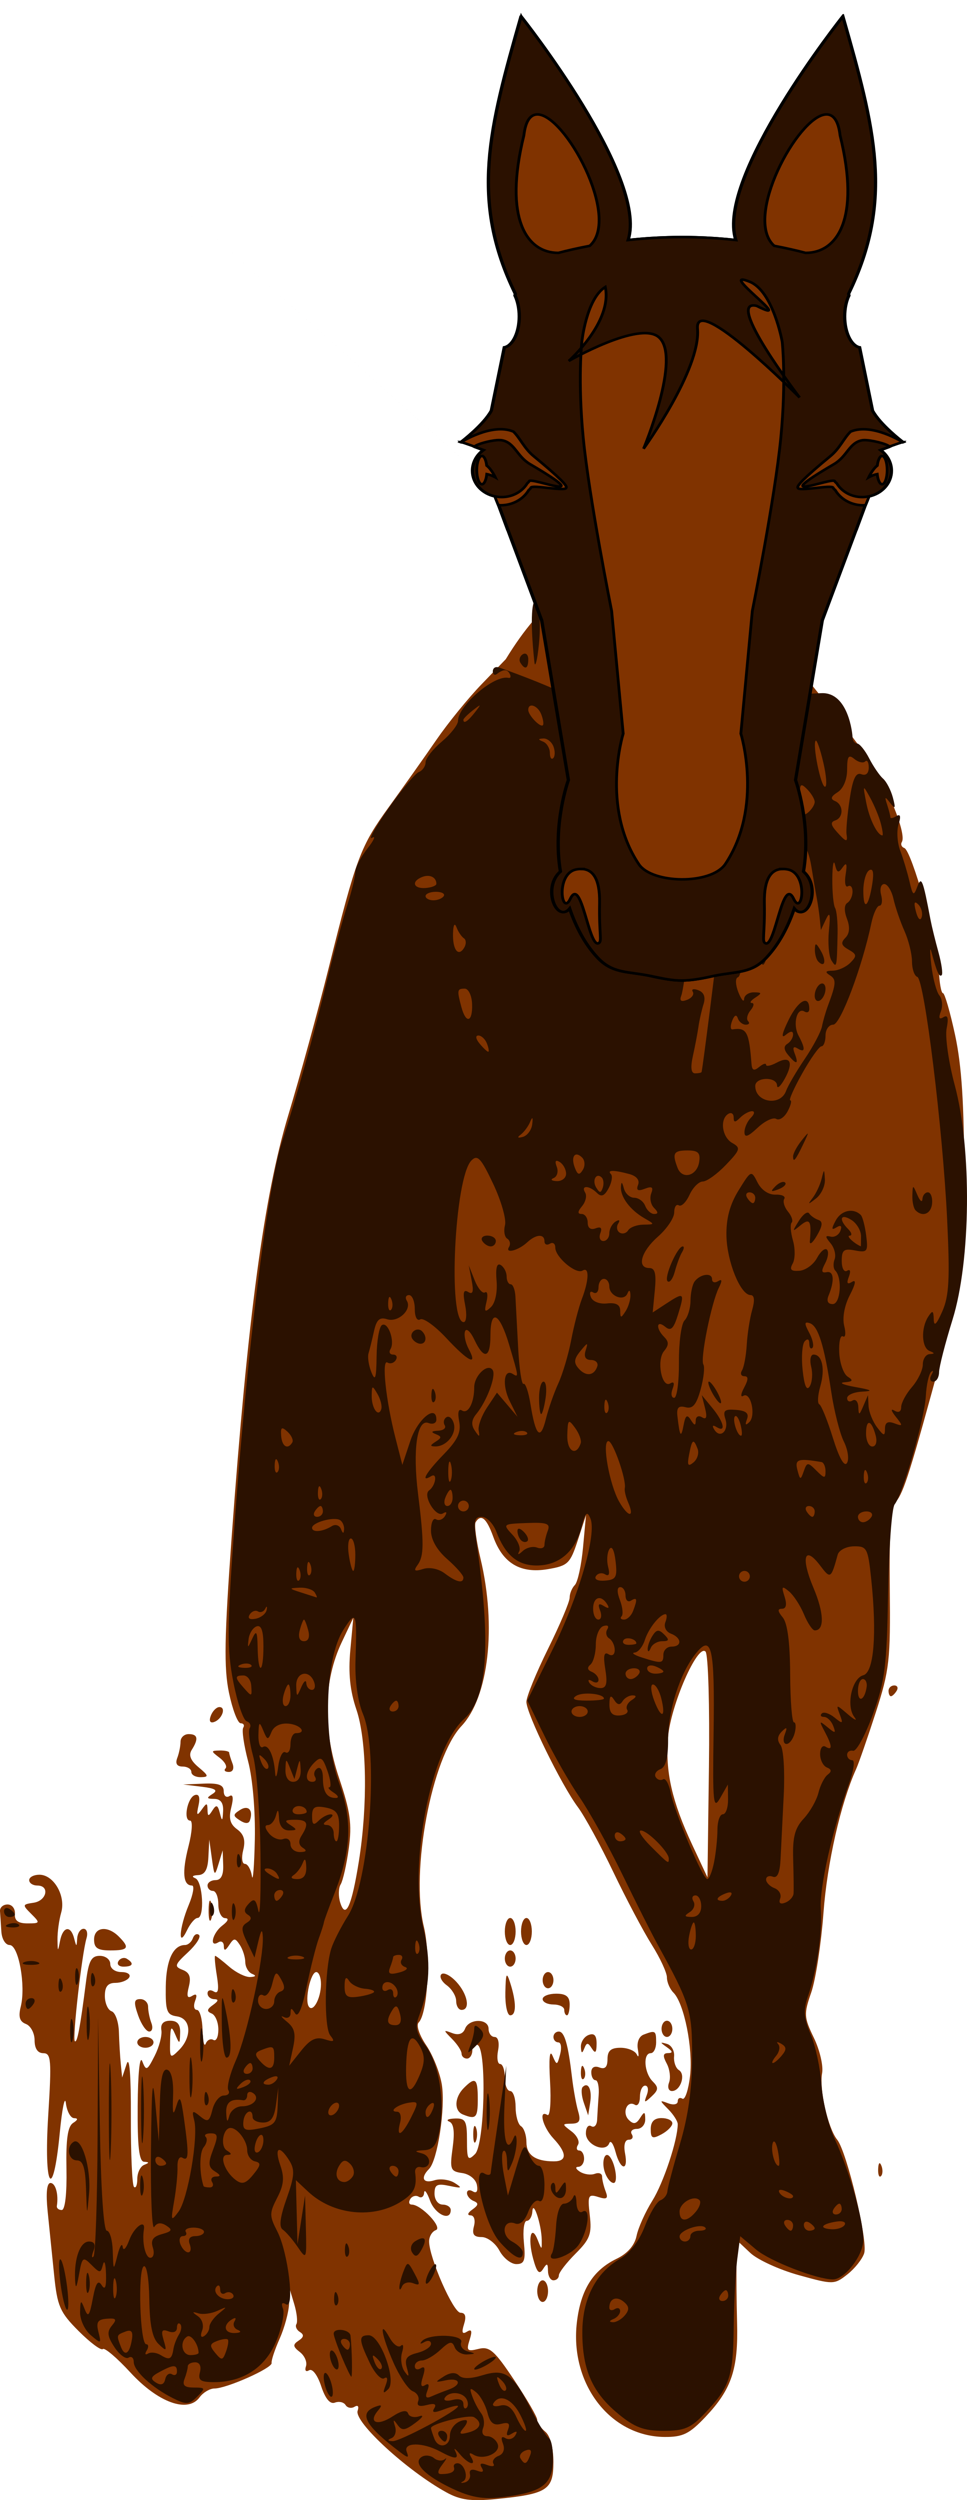 <?xml version="1.0" encoding="UTF-8" standalone="no"?>
<svg
   version="1.1"
   id="svg15194"
   viewBox="0 0 167.74 433.404"
   height="122.316mm"
   width="47.34mm"
   sodipodi:docname="Yet-Another-Horse-Forward.svg"
   inkscape:version="1.3.2 (091e20ef0f, 2023-11-25, custom)"
   xml:space="preserve"
   xmlns:inkscape="http://www.inkscape.org/namespaces/inkscape"
   xmlns:sodipodi="http://sodipodi.sourceforge.net/DTD/sodipodi-0.dtd"
   xmlns="http://www.w3.org/2000/svg"
   xmlns:svg="http://www.w3.org/2000/svg"
   xmlns:rdf="http://www.w3.org/1999/02/22-rdf-syntax-ns#"
   xmlns:cc="http://creativecommons.org/ns#"
   xmlns:dc="http://purl.org/dc/elements/1.1/"><sodipodi:namedview
     id="namedview7"
     pagecolor="#ffffff"
     bordercolor="#666666"
     borderopacity="1.0"
     inkscape:pageshadow="2"
     inkscape:pageopacity="0.0"
     inkscape:pagecheckerboard="0"
     inkscape:document-units="mm"
     showgrid="false"
     fit-margin-top="0"
     fit-margin-left="0"
     fit-margin-right="0"
     fit-margin-bottom="0"
     inkscape:zoom="2.1086286"
     inkscape:cx="97.693828"
     inkscape:cy="141.08696"
     inkscape:window-width="1920"
     inkscape:window-height="974"
     inkscape:window-x="0"
     inkscape:window-y="41"
     inkscape:window-maximized="1"
     inkscape:current-layer="svg15194"
     inkscape:showpageshadow="2"
     inkscape:deskcolor="#d1d1d1" /><defs
     id="defs15196" /><path
     style="fill:#803300"
     d="m 77.443,432.057 c -6.864,-3.776 -16.077,-12.244 -15.404,-14.159 0.265,-0.753 0.038,-1.043 -0.537,-0.688 -0.547,0.338 -1.248,0.204 -1.558,-0.297 -0.31,-0.502 -1.141,-0.69 -1.846,-0.42 -0.841,0.323 -1.663,-0.662 -2.389,-2.862 -0.633,-1.919 -1.528,-3.094 -2.091,-2.746 -0.56,0.346 -0.795,0.047 -0.545,-0.694 0.241,-0.716 -0.232,-1.822 -1.05,-2.456 -1.228,-0.952 -1.266,-1.301 -0.217,-1.992 0.902,-0.594 0.966,-1.027 0.219,-1.489 -0.579,-0.358 -0.853,-0.974 -0.609,-1.369 0.244,-0.395 0.076,-1.948 -0.373,-3.451 l -0.817,-2.732 -0.081,2.608 c -0.044,1.435 -0.779,4.177 -1.632,6.094 -0.853,1.917 -1.482,3.815 -1.397,4.218 0.182,0.863 -7.8,4.424 -9.917,4.424 -0.803,0 -1.966,0.692 -2.585,1.539 -2.024,2.768 -7.174,0.917 -11.989,-4.311 -2.334,-2.534 -4.488,-4.364 -4.786,-4.066 -0.298,0.298 -2.182,-1.1 -4.187,-3.107 -3.261,-3.264 -3.711,-4.291 -4.265,-9.743 -0.341,-3.352 -0.846,-8.309 -1.123,-11.016 -0.323,-3.163 -0.147,-4.922 0.492,-4.922 0.879,0 1.425,1.966 1.106,3.984 -0.061,0.387 0.32,0.703 0.846,0.703 0.58,0 0.903,-2.814 0.819,-7.137 -0.1,-5.158 0.22,-7.364 1.152,-7.954 0.838,-0.531 0.901,-0.822 0.18,-0.831 -0.61,-0.008 -1.253,-1.175 -1.429,-2.592 -0.176,-1.418 -0.654,0.902 -1.064,5.156 -1.17,12.15 -2.797,9.675 -2.002,-3.047 0.599,-9.59 0.506,-10.781 -0.845,-10.781 -0.977,0 -1.519,-0.8 -1.519,-2.243 0,-1.234 -0.678,-2.503 -1.506,-2.821 -1.093,-0.419 -1.338,-1.246 -0.895,-3.012 0.905,-3.605 -0.37,-10.674 -1.925,-10.674 -0.724,0 -1.362,-1.038 -1.44,-2.344 -0.077,-1.289 -0.183,-2.871 -0.234,-3.516 -0.052,-0.645 0.539,-1.172 1.313,-1.172 0.773,0 1.348,0.738 1.276,1.641 -0.091,1.153 0.555,1.641 2.176,1.641 2.2,0 2.23,-0.076 0.658,-1.641 -1.573,-1.565 -1.554,-1.654 0.402,-1.94 2.285,-0.334 2.857,-2.982 0.644,-2.982 -0.773,0 -1.406,-0.422 -1.406,-0.938 0,-0.516 0.795,-0.938 1.767,-0.938 2.5,0 4.619,3.675 3.785,6.562 -0.373,1.289 -0.662,3.398 -0.643,4.688 0.032,2.16 0.066,2.178 0.441,0.234 0.484,-2.511 1.84,-2.772 2.442,-0.469 0.408,1.562 0.434,1.562 0.537,0 0.06,-0.902 0.559,-1.641 1.109,-1.641 0.55,0 0.777,0.738 0.505,1.641 -0.791,2.617 -2.472,17.393 -2.029,17.836 0.409,0.409 0.927,-2.343 1.946,-10.336 0.457,-3.586 0.921,-4.453 2.385,-4.453 1,0 1.818,0.633 1.818,1.406 0,0.795 0.839,1.406 1.93,1.406 1.062,0 1.67,0.422 1.351,0.938 -0.319,0.516 -1.398,0.938 -2.399,0.938 -1.299,0 -1.82,0.648 -1.82,2.266 0,1.246 0.527,2.442 1.172,2.657 0.645,0.215 1.214,1.832 1.265,3.594 0.051,1.762 0.199,4.257 0.328,5.546 l 0.235,2.344 0.777,-2.344 c 0.492,-1.485 0.762,1.881 0.737,9.189 -0.022,6.343 0.219,11.792 0.536,12.109 0.317,0.317 0.576,-0.303 0.576,-1.377 0,-1.074 0.527,-2.166 1.172,-2.426 0.938,-0.378 0.938,-0.488 0,-0.547 -0.861,-0.054 -1.154,-2.623 -1.106,-9.683 0.039,-5.626 0.368,-8.835 0.795,-7.741 0.673,1.725 0.839,1.653 2.154,-0.938 0.784,-1.543 1.307,-3.545 1.163,-4.447 -0.173,-1.082 0.348,-1.641 1.53,-1.641 1.253,0 1.772,0.635 1.726,2.109 -0.063,2.013 -0.103,2.023 -0.872,0.234 -0.671,-1.56 -0.817,-1.353 -0.872,1.239 -0.062,2.946 0.021,3.027 1.549,1.499 2.296,-2.296 2.093,-5.483 -0.371,-5.838 -1.748,-0.252 -1.985,-0.883 -1.929,-5.146 0.06,-4.595 1.279,-7.223 3.353,-7.223 0.509,0 1.115,-0.527 1.345,-1.172 0.23,-0.645 0.715,-0.898 1.077,-0.564 0.362,0.335 -0.505,1.688 -1.928,3.007 -2.309,2.141 -2.409,2.467 -0.929,3.034 1.213,0.466 1.503,1.251 1.081,2.931 -0.416,1.657 -0.26,2.1 0.558,1.594 0.78,-0.482 0.947,-0.214 0.536,0.859 -0.329,0.858 -0.19,1.56 0.309,1.56 0.499,0 0.941,1.582 0.982,3.516 0.041,1.934 0.288,2.986 0.549,2.338 0.261,-0.648 0.861,-0.939 1.332,-0.648 0.472,0.291 0.857,-0.515 0.857,-1.791 0,-1.277 -0.527,-2.535 -1.172,-2.796 -0.882,-0.358 -0.824,-0.722 0.234,-1.47 0.953,-0.674 1.029,-0.999 0.234,-1.009 -0.645,-0.008 -1.172,-0.461 -1.172,-1.007 0,-0.546 0.488,-0.691 1.084,-0.323 0.779,0.482 0.928,-0.293 0.528,-2.757 -0.306,-1.885 -0.436,-3.427 -0.29,-3.427 0.146,0 1.239,0.844 2.428,1.875 1.189,1.031 2.836,1.842 3.659,1.801 0.969,-0.048 1.084,-0.241 0.325,-0.547 -0.645,-0.26 -1.178,-1.176 -1.186,-2.035 -0.008,-0.859 -0.43,-2.195 -0.938,-2.969 -0.821,-1.25 -1.026,-1.25 -1.846,0 -0.672,1.024 -0.927,1.073 -0.938,0.179 -0.008,-0.675 -0.436,-0.966 -0.952,-0.648 -1.641,1.014 -1.006,-1.616 0.703,-2.914 1.002,-0.761 1.184,-1.257 0.469,-1.275 -0.645,-0.016 -1.172,-1.085 -1.172,-2.374 0,-1.289 -0.422,-2.344 -0.938,-2.344 -0.516,0 -0.938,-0.422 -0.938,-0.938 0,-0.516 0.633,-0.938 1.406,-0.938 0.932,0 1.375,-0.87 1.313,-2.578 l -0.093,-2.578 -0.711,2.344 c -0.673,2.218 -0.735,2.168 -1.163,-0.938 l -0.452,-3.281 -0.15,3.047 c -0.108,2.187 -0.613,3.068 -1.791,3.121 -0.98,0.044 -1.169,0.264 -0.469,0.547 1.295,0.523 1.644,6.879 0.378,6.879 -0.437,0 -1.252,0.949 -1.812,2.109 -1.621,3.362 -1.385,-0.366 0.275,-4.339 0.78,-1.868 1.036,-3.396 0.569,-3.396 -1.549,0 -1.751,-2.289 -0.601,-6.797 0.635,-2.49 0.758,-4.453 0.278,-4.453 -1.231,0 -0.473,-4.001 0.839,-4.433 0.709,-0.233 0.929,0.405 0.622,1.802 -0.381,1.728 -0.274,1.88 0.528,0.757 0.893,-1.25 1.008,-1.25 1.033,0 0.024,1.177 0.164,1.193 0.857,0.098 0.665,-1.051 0.918,-0.959 1.283,0.469 0.386,1.506 0.472,1.455 0.564,-0.333 0.073,-1.421 -0.427,-2.114 -1.532,-2.124 -1.346,-0.012 -1.399,-0.167 -0.296,-0.865 0.991,-0.627 0.497,-0.954 -1.875,-1.242 l -3.22,-0.391 3.516,-0.15 c 2.623,-0.112 3.516,0.221 3.516,1.312 0,0.804 0.439,1.19 0.975,0.859 0.639,-0.395 0.753,0.283 0.331,1.966 -0.476,1.897 -0.211,2.885 1.014,3.781 1.181,0.864 1.486,1.9 1.058,3.604 -0.33,1.315 -0.2,2.392 0.29,2.392 0.49,0 1.037,0.949 1.217,2.109 0.18,1.16 0.409,-1.692 0.508,-6.338 0.106,-4.922 -0.377,-10.563 -1.157,-13.518 -0.736,-2.789 -1.121,-5.422 -0.857,-5.85 0.265,-0.428 0.064,-0.779 -0.445,-0.779 -0.509,0 -1.423,-2.395 -2.031,-5.321 -0.886,-4.269 -0.793,-9.592 0.47,-26.926 2.771,-38.029 5.617,-59.225 9.82,-73.155 2.034,-6.74 5.172,-18.16 6.975,-25.379 4.838,-19.373 5.532,-21.227 10.536,-28.136 2.517,-3.476 6.211,-8.692 8.208,-11.592 1.997,-2.9 5.515,-7.224 7.82,-9.61 l 4.189,-4.337 c 26.183,-42.744 41.648,31.555 49.309,-0.226 l 5.088,6.325 c 2.799,3.479 6.581,8.435 8.406,11.013 3.327,4.701 6.767,13.182 5.91,14.568 -0.252,0.407 -0.059,0.882 0.428,1.055 1.262,0.448 5.775,16.42 5.983,21.174 0.096,2.191 0.419,3.984 0.718,3.984 0.299,1e-5 1.248,3.279 2.109,7.287 1.138,5.294 1.566,11.94 1.566,24.299 0,16.947 -0.014,17.064 -3.781,30.916 -5.525,20.317 -6.699,24.058 -8.05,25.655 -0.891,1.053 -1.177,5.067 -1.07,15 0.135,12.457 -0.063,14.212 -2.429,21.531 -1.417,4.383 -2.957,8.812 -3.422,9.844 -2.659,5.889 -5.008,16.222 -5.648,24.844 -0.402,5.414 -1.36,11.65 -2.128,13.858 -1.297,3.726 -1.264,4.29 0.462,7.864 1.023,2.117 1.664,4.877 1.424,6.132 -0.524,2.743 1.024,9.563 2.616,11.521 1.678,2.064 5.362,17.546 4.684,19.683 -0.32,1.007 -1.628,2.654 -2.907,3.661 -2.277,1.791 -2.454,1.794 -8.439,0.135 -3.362,-0.932 -7.142,-2.662 -8.4,-3.844 l -2.287,-2.149 -0.1,3.679 c -0.055,2.023 -0.017,6.768 0.086,10.544 0.219,8.067 -0.949,11.55 -5.478,16.338 -2.795,2.955 -3.93,3.51 -7.119,3.482 -9.452,-0.083 -16.452,-9.244 -15.192,-19.882 0.669,-5.65 2.788,-9.025 6.922,-11.022 1.872,-0.905 3.095,-2.316 3.43,-3.957 0.286,-1.403 1.518,-4.145 2.737,-6.094 1.933,-3.088 4.403,-10.531 4.403,-13.266 0,-0.508 -0.738,-1.669 -1.641,-2.579 -1.562,-1.576 -1.562,-1.626 0,-1.034 0.902,0.342 1.641,0.188 1.641,-0.342 0,-0.53 0.364,-0.738 0.81,-0.463 0.445,0.275 1.043,-1.493 1.328,-3.929 0.552,-4.722 -1.017,-12.591 -2.884,-14.457 -0.621,-0.621 -1.129,-1.805 -1.129,-2.632 0,-0.827 -1.184,-3.38 -2.63,-5.672 -1.447,-2.292 -4.449,-7.965 -6.671,-12.605 -2.222,-4.641 -4.991,-9.707 -6.152,-11.259 -2.853,-3.813 -8.922,-16.211 -8.922,-18.227 0,-0.893 1.688,-5.03 3.75,-9.194 2.062,-4.164 3.75,-8.154 3.75,-8.867 0,-0.713 0.406,-1.703 0.903,-2.2 0.497,-0.497 1.136,-3.429 1.421,-6.516 l 0.518,-5.612 -1.426,4.371 c -1.318,4.04 -1.712,4.42 -5.202,5.009 -4.741,0.801 -7.796,-1.011 -9.459,-5.607 -1.179,-3.26 -2.126,-4.044 -3.061,-2.532 -0.263,0.425 0.119,3.273 0.849,6.328 2.802,11.733 1.41,23.985 -3.293,28.991 -5.182,5.516 -8.866,25.092 -6.543,34.773 1.217,5.071 0.676,15.062 -0.899,16.638 -0.456,0.456 0.118,2.179 1.311,3.937 1.167,1.72 2.389,4.795 2.715,6.835 0.645,4.033 -0.739,13.128 -2.223,14.612 -1.537,1.537 -1.038,2.586 0.933,1.961 1.021,-0.324 2.603,-0.115 3.516,0.465 1.396,0.886 1.25,0.967 -0.919,0.508 -2.141,-0.453 -2.578,-0.225 -2.578,1.347 0,1.058 0.621,1.893 1.406,1.893 0.773,0 1.406,0.422 1.406,0.938 0,2.027 -2.71,0.791 -3.598,-1.641 -0.518,-1.418 -0.975,-2.026 -1.016,-1.351 -0.041,0.675 -0.467,0.984 -0.947,0.688 -0.48,-0.297 -1.138,-0.111 -1.462,0.413 -0.324,0.524 -0.207,0.953 0.261,0.953 1.646,0 5.412,3.982 4.183,4.423 -0.645,0.231 -1.172,1.107 -1.172,1.946 0,2.837 4.2,12.381 5.449,12.381 0.838,0 1.035,0.646 0.607,1.992 -0.454,1.431 -0.311,1.794 0.506,1.289 0.828,-0.511 0.955,-0.125 0.465,1.417 -0.595,1.874 -0.416,2.056 1.54,1.567 1.908,-0.477 2.761,0.268 6.197,5.415 2.191,3.282 3.984,6.375 3.984,6.873 0,0.498 0.633,1.43 1.406,2.072 0.86,0.714 1.406,2.769 1.406,5.294 0,4.814 -1.083,5.506 -9.991,6.381 -4.27,0.419 -6.16,0.163 -8.57,-1.163 z M 55.676,343.966 c 0.008,-1.16 -0.358,-2.109 -0.814,-2.109 -0.979,0 -2.034,4.786 -1.312,5.954 0.717,1.16 2.109,-1.358 2.126,-3.845 z m 6.571,-21.29 c 1.564,-9.789 1.382,-20.997 -0.427,-26.326 -1.11,-3.269 -1.42,-6.293 -1.054,-10.267 l 0.519,-5.633 -2,4.219 c -3.173,6.694 -3.342,14.998 -0.479,23.514 1.973,5.868 2.269,7.998 1.697,12.211 -0.381,2.807 -1.014,5.624 -1.407,6.26 -0.393,0.636 -0.426,2.065 -0.074,3.176 0.935,2.946 1.981,0.624 3.224,-7.154 z M 122.381,286.297 c -1.377,-1.377 -6.04,9.293 -6.503,14.88 -0.493,5.949 0.664,11.059 4.229,18.682 l 2.615,5.591 0.254,-19.152 c 0.141,-10.582 -0.126,-19.532 -0.595,-20.001 z M 93.191,397.169 c 0,-1.031 0.422,-1.875 0.938,-1.875 0.516,0 0.938,0.844 0.938,1.875 0,1.031 -0.422,1.875 -0.938,1.875 -0.516,0 -0.938,-0.844 -0.938,-1.875 z m 1.861,-3.516 c -0.012,-1.347 -0.167,-1.4 -0.866,-0.295 -0.646,1.021 -1.062,0.569 -1.723,-1.875 -0.96,-3.546 -0.307,-6.047 0.824,-3.158 0.689,1.759 0.709,1.757 0.682,-0.062 -0.038,-2.616 -1.501,-7.053 -1.622,-4.922 -0.051,0.902 -0.487,1.641 -0.968,1.641 -0.481,0 -0.706,1.688 -0.501,3.75 0.311,3.122 0.091,3.75 -1.311,3.75 -0.926,0 -2.249,-1.055 -2.939,-2.344 -0.69,-1.289 -2.076,-2.344 -3.08,-2.344 -1.364,0 -1.702,-0.474 -1.336,-1.875 0.281,-1.073 0.027,-1.881 -0.594,-1.889 -0.624,-0.008 -0.488,-0.436 0.322,-1.009 1.058,-0.748 1.116,-1.112 0.234,-1.47 -0.645,-0.262 -1.172,-0.887 -1.172,-1.39 0,-0.503 0.462,-0.629 1.028,-0.28 0.638,0.394 0.901,-0.029 0.694,-1.117 -0.19,-0.997 -1.288,-1.887 -2.55,-2.066 -2.045,-0.29 -2.173,-0.63 -1.658,-4.384 0.381,-2.777 0.194,-4.217 -0.587,-4.533 -0.629,-0.255 -0.195,-0.497 0.965,-0.538 1.854,-0.065 2.109,0.388 2.109,3.743 0,3.393 0.156,3.661 1.406,2.411 1.643,-1.643 2.047,-17.909 0.469,-18.884 -0.516,-0.319 -0.938,0.078 -0.938,0.882 0,0.804 -0.422,1.462 -0.938,1.462 -0.516,0 -0.938,-0.392 -0.938,-0.871 0,-0.479 -0.738,-1.615 -1.641,-2.526 -1.563,-1.577 -1.561,-1.625 0.035,-1.02 1.071,0.406 1.869,0.133 2.21,-0.756 0.698,-1.818 4.083,-1.805 4.083,0.016 0,0.773 0.471,1.406 1.047,1.406 0.611,0 0.86,0.976 0.599,2.344 -0.246,1.289 -0.085,2.344 0.359,2.344 0.444,0 0.807,1.055 0.807,2.344 0,1.289 0.422,2.344 0.938,2.344 0.516,0 0.938,1.241 0.938,2.757 0,1.516 0.422,3.018 0.938,3.337 0.516,0.319 0.938,1.564 0.938,2.768 0,2.235 1.562,3.326 4.764,3.326 2.313,0 2.286,-1.43 -0.077,-3.966 -1.856,-1.992 -2.644,-5.058 -1.046,-4.07 0.462,0.285 0.664,-2.284 0.457,-5.804 -0.231,-3.935 -0.073,-5.628 0.42,-4.491 0.759,1.75 0.814,1.741 1.33,-0.234 0.296,-1.133 0.156,-2.059 -0.311,-2.059 -0.467,0 -0.85,-0.422 -0.85,-0.938 0,-0.516 0.414,-0.938 0.92,-0.938 0.999,0 1.619,2.144 2.305,7.969 0.243,2.062 0.72,4.699 1.062,5.859 0.485,1.651 0.24,2.116 -1.13,2.139 -1.701,0.029 -1.701,0.067 -0.015,1.344 0.954,0.723 1.456,1.764 1.117,2.314 -0.34,0.55 -0.241,1 0.219,1 0.46,0 0.837,0.633 0.837,1.406 0,0.773 -0.457,1.413 -1.016,1.421 -0.559,0.008 -0.421,0.391 0.306,0.851 0.727,0.46 1.887,0.619 2.578,0.354 0.691,-0.265 1.257,-0.05 1.257,0.479 0,0.529 0.275,1.677 0.611,2.552 0.486,1.268 0.225,1.469 -1.286,0.989 -1.732,-0.55 -1.859,-0.275 -1.462,3.159 0.376,3.251 0.042,4.154 -2.464,6.66 -1.594,1.594 -2.898,3.288 -2.898,3.764 0,0.476 -0.422,0.865 -0.938,0.865 -0.516,0 -0.944,-0.738 -0.952,-1.641 z m 9.836,-17.18 c -0.565,-1.781 0.008,-3.59 0.843,-2.664 0.993,1.101 1.535,4.609 0.712,4.609 -0.516,0 -1.215,-0.876 -1.555,-1.946 z m 47.44,-0.476 c 0.045,-1.092 0.267,-1.314 0.566,-0.566 0.271,0.677 0.238,1.485 -0.074,1.797 -0.312,0.312 -0.533,-0.242 -0.492,-1.23 z m -45.557,-2.969 c -0.377,-1.418 -0.865,-2.096 -1.084,-1.506 -0.643,1.731 -4.058,0.295 -4.058,-1.706 0,-1.002 0.422,-1.56 0.938,-1.242 0.516,0.319 0.972,-0.184 1.014,-1.117 0.042,-0.933 0.161,-2.856 0.265,-4.274 0.104,-1.418 -0.141,-2.578 -0.545,-2.578 -0.404,0 -0.734,-0.62 -0.734,-1.377 0,-0.839 0.55,-1.166 1.406,-0.837 0.976,0.374 1.406,-0.065 1.406,-1.436 0,-1.464 0.587,-1.975 2.266,-1.975 1.246,0 2.516,0.527 2.823,1.172 0.306,0.645 0.388,0.25 0.182,-0.877 -0.223,-1.215 0.186,-2.264 1.004,-2.578 2.036,-0.781 2.163,-0.702 2.163,1.346 0,1.031 -0.422,1.875 -0.938,1.875 -1.373,0 -1.144,3.41 0.328,4.882 1.062,1.062 1.034,1.482 -0.178,2.614 -1.267,1.184 -1.368,1.152 -0.826,-0.261 0.34,-0.885 0.209,-1.61 -0.29,-1.61 -0.499,0 -0.908,0.869 -0.908,1.93 0,1.062 -0.393,1.688 -0.873,1.391 -1.362,-0.842 -2.28,1.401 -1.069,2.612 0.818,0.818 1.298,0.741 1.966,-0.316 0.75,-1.187 0.886,-1.15 0.898,0.242 0.008,0.902 -0.643,1.641 -1.447,1.641 -0.804,0 -1.201,0.422 -0.882,0.938 0.319,0.516 0.083,0.938 -0.523,0.938 -0.67,0 -0.926,0.919 -0.654,2.344 0.609,3.186 -0.793,2.987 -1.65,-0.234 z m -24.682,-3.047 c 0,-1.289 0.213,-1.816 0.473,-1.172 0.26,0.645 0.26,1.699 0,2.344 -0.26,0.645 -0.473,0.117 -0.473,-1.172 z m 30.789,-0.905 c 0,-1.283 0.614,-1.908 1.875,-1.908 1.031,0 1.875,0.407 1.875,0.905 0,0.497 -0.844,1.356 -1.875,1.908 -1.59,0.851 -1.875,0.713 -1.875,-0.905 z m -32.578,-2.529 c -1.569,-0.633 -1.485,-2.95 0.167,-4.602 2,-2 2.411,-1.669 2.411,1.942 0,3.252 -0.312,3.575 -2.578,2.66 z m 20.974,-2.028 c -0.415,-1.199 -0.505,-2.429 -0.2,-2.734 0.972,-0.972 1.655,0.461 1.299,2.725 l -0.345,2.19 z m 14.782,-3.513 c 0.311,-0.811 0.13,-2.287 -0.401,-3.281 -0.721,-1.348 -0.661,-1.811 0.238,-1.821 0.859,-0.01 0.801,-0.3 -0.201,-1.009 -1.25,-0.884 -1.25,-0.949 0,-0.588 0.773,0.224 1.331,1.199 1.239,2.167 -0.092,0.968 0.286,2.04 0.84,2.383 1.229,0.759 0.271,3.624 -1.212,3.624 -0.587,0 -0.813,-0.663 -0.502,-1.474 z m -15.291,-1.885 c 0.045,-1.092 0.267,-1.314 0.566,-0.566 0.271,0.677 0.238,1.485 -0.074,1.797 -0.312,0.312 -0.533,-0.242 -0.492,-1.23 z m 0,-4.275 c -0.041,-0.847 0.559,-1.783 1.332,-2.08 0.992,-0.381 1.402,0.074 1.392,1.54 -0.011,1.532 -0.228,1.743 -0.824,0.802 -0.684,-1.079 -0.889,-1.079 -1.318,0 -0.372,0.935 -0.528,0.865 -0.582,-0.262 z m -76.949,-0.803 c 0,-0.516 0.633,-0.938 1.406,-0.938 0.773,0 1.406,0.422 1.406,0.938 0,0.516 -0.633,0.938 -1.406,0.938 -0.773,0 -1.406,-0.422 -1.406,-0.938 z m 90.938,-2.344 c 0,-0.773 0.422,-1.406 0.938,-1.406 0.516,0 0.938,0.633 0.938,1.406 0,0.773 -0.422,1.406 -0.938,1.406 -0.516,0 -0.938,-0.633 -0.938,-1.406 z m -90.797,-2.344 c -0.795,-2.281 -0.724,-2.812 0.377,-2.812 0.747,0 1.357,0.598 1.357,1.33 0,0.731 0.256,1.997 0.569,2.812 0.313,0.816 0.143,1.483 -0.377,1.483 -0.52,0 -1.387,-1.266 -1.927,-2.812 z m 63.703,-3.984 c 0.079,-3.385 0.206,-3.632 0.844,-1.641 1.08,3.374 1.08,5.625 0,5.625 -0.516,0 -0.895,-1.793 -0.844,-3.984 z m 10.219,3.047 c 0,-0.516 -0.844,-0.938 -1.875,-0.938 -1.031,0 -1.875,-0.422 -1.875,-0.938 0,-0.516 1.055,-0.938 2.344,-0.938 1.719,0 2.344,0.5 2.344,1.875 0,1.031 -0.211,1.875 -0.469,1.875 -0.258,0 -0.469,-0.422 -0.469,-0.938 z m -18.75,-1.537 c 0,-0.846 -0.738,-2.077 -1.639,-2.736 -0.902,-0.659 -1.319,-1.519 -0.928,-1.91 0.391,-0.391 1.551,0.189 2.577,1.29 1.974,2.119 2.5,4.893 0.928,4.893 -0.516,0 -0.938,-0.692 -0.938,-1.537 z m 15,-3.619 c 0,-0.773 0.422,-1.406 0.938,-1.406 0.516,0 0.938,0.633 0.938,1.406 0,0.773 -0.422,1.406 -0.938,1.406 -0.516,0 -0.938,-0.633 -0.938,-1.406 z m -73.584,-3.297 c 0.324,-0.524 0.982,-0.71 1.462,-0.413 1.3,0.804 1.058,1.366 -0.589,1.366 -0.804,0 -1.197,-0.429 -0.873,-0.953 z m 67.022,-0.453 c 0,-0.773 0.422,-1.406 0.938,-1.406 0.516,0 0.938,0.633 0.938,1.406 0,0.773 -0.422,1.406 -0.938,1.406 -0.516,0 -0.938,-0.633 -0.938,-1.406 z m -71.25,-3.281 c 0,-2.195 2.335,-2.487 4.286,-0.536 1.952,1.952 1.672,2.411 -1.473,2.411 -2.188,0 -2.812,-0.417 -2.812,-1.875 z m 71.25,-1.406 c 0,-1.289 0.422,-2.344 0.938,-2.344 0.516,0 0.938,1.055 0.938,2.344 0,1.289 -0.422,2.344 -0.938,2.344 -0.516,0 -0.938,-1.055 -0.938,-2.344 z m 2.812,0 c 0,-1.289 0.422,-2.344 0.938,-2.344 0.516,0 0.938,1.055 0.938,2.344 0,1.289 -0.422,2.344 -0.938,2.344 -0.516,0 -0.938,-1.055 -0.938,-2.344 z m -54.192,-3.75 c 0.019,-1.547 0.229,-2.066 0.467,-1.154 0.238,0.912 0.222,2.178 -0.035,2.812 -0.257,0.635 -0.451,-0.112 -0.432,-1.658 z m 5.442,-15.499 c -1.25,-0.807 -1.25,-1.008 0,-1.815 1.442,-0.93 2.338,0.016 1.719,1.815 -0.201,0.585 -0.812,0.585 -1.719,0 z m -8.438,-8.407 c 0,-0.516 -0.678,-0.938 -1.507,-0.938 -0.989,0 -1.311,-0.51 -0.938,-1.483 0.313,-0.816 0.569,-2.081 0.569,-2.812 0,-0.731 0.633,-1.33 1.406,-1.33 1.596,0 1.756,0.809 0.539,2.731 -0.581,0.918 -0.216,1.844 1.186,3.016 1.76,1.47 1.81,1.695 0.384,1.722 -0.902,0.017 -1.641,-0.391 -1.641,-0.906 z m 5.923,-0.61 c 0.336,-0.336 -0.121,-1.166 -1.016,-1.845 -1.541,-1.17 -1.541,-1.236 0.015,-1.265 0.902,-0.016 1.641,0.147 1.641,0.362 0,0.216 0.256,1.059 0.569,1.875 0.335,0.874 0.079,1.483 -0.625,1.483 -0.657,0 -0.919,-0.275 -0.584,-0.61 z m -2.542,-9.155 c 0.313,-0.817 0.982,-1.485 1.485,-1.485 1.232,0 0.461,2.131 -0.941,2.598 -0.685,0.228 -0.895,-0.2 -0.544,-1.113 z m 117.557,-4.297 c 0,-0.516 0.447,-0.938 0.993,-0.938 0.546,0 0.732,0.422 0.413,0.938 -0.319,0.516 -0.765,0.938 -0.993,0.938 -0.227,0 -0.413,-0.422 -0.413,-0.938 z"
     id="path5"
     sodipodi:nodetypes="ssssssssssssscssssssssssssssscsssssssssssssssssssssssssssssssssssscsssssssssssssssssssssssssssssssscssssssscsscsssssssscsscssssssssssssssssssscsssssssssssssssssssccsssssssssssssssssssssscsssssssssssssssssssssssscsssssssssssssssssssssssssssssssssssscsscssscsssscssssscssssssssssssssssssscssssssssssssssssssssssssssssssssssssssssssscsssssssssssscssssssssssssssssssssssssssssssscssssssssssssssssssssscsssssssssssssssssssssssssssssssssssssssssssssssssssssssssssssssssssssssssssssssssssssssssssssssssssssssssssssssssssss" /><path
     style="fill:#2b1100"
     d="m 78.508,431.425 c -4.846,-2.29 -6.993,-4.513 -5.342,-5.533 0.583,-0.36 1.535,-0.261 2.116,0.22 0.58,0.482 1.424,0.563 1.876,0.181 0.451,-0.382 0.255,0.043 -0.435,0.946 -0.836,1.092 -0.904,1.641 -0.203,1.641 1.686,0 2.476,-0.416 2.224,-1.172 -0.129,-0.387 0.142,-0.703 0.603,-0.703 1.227,0 2.025,2.613 0.962,3.15 -0.5,0.252 -0.37,0.332 0.287,0.178 0.657,-0.155 1.073,-0.808 0.923,-1.451 -0.169,-0.724 0.296,-0.952 1.221,-0.597 0.984,0.378 1.264,0.203 0.822,-0.513 -0.452,-0.732 -0.147,-0.885 0.938,-0.469 0.885,0.34 1.378,0.244 1.097,-0.211 -0.282,-0.456 0.111,-1.068 0.873,-1.36 0.857,-0.329 1.151,-1.14 0.773,-2.127 -0.397,-1.034 -0.249,-1.371 0.42,-0.958 0.568,0.351 1.337,0.144 1.71,-0.46 0.455,-0.736 0.269,-0.845 -0.563,-0.33 -0.883,0.546 -1.081,0.348 -0.684,-0.687 0.411,-1.072 0.095,-1.333 -1.204,-0.993 -1.298,0.34 -1.921,-0.172 -2.366,-1.943 -0.332,-1.322 -1.204,-2.902 -1.939,-3.512 -1.096,-0.91 -1.222,-0.791 -0.7,0.665 0.35,0.975 1.039,2.295 1.533,2.933 0.493,0.638 0.652,1.798 0.353,2.578 -0.322,0.838 -0.022,1.418 0.732,1.418 0.702,0 1.511,0.611 1.798,1.358 0.594,1.548 -2.494,2.898 -4.207,1.839 -0.679,-0.42 -0.838,-0.265 -0.422,0.408 1.05,1.698 -0.491,1.265 -1.986,-0.558 -0.74,-0.902 -1.078,-1.113 -0.751,-0.469 0.742,1.465 6.9e-4,1.484 -2.626,0.068 -3.02,-1.628 -6.429,-1.609 -5.799,0.033 0.434,1.132 0.258,1.144 -1.149,0.076 -6.032,-4.572 -7.226,-6.726 -4.342,-7.833 1.216,-0.467 1.316,-0.322 0.477,0.689 -1.693,2.04 -0.044,2.666 2.549,0.967 1.546,-1.013 2.49,-1.195 2.714,-0.525 0.189,0.566 1.054,0.789 1.923,0.497 0.897,-0.302 0.625,0.18 -0.631,1.115 -1.851,1.378 -2.362,1.435 -3.135,0.35 -0.728,-1.022 -0.817,-0.962 -0.419,0.284 0.277,0.869 8.7e-4,1.785 -0.615,2.035 -0.76,0.309 -0.705,0.479 0.173,0.529 1.262,0.072 11.364,-5.319 11.364,-6.065 0,-0.207 -1.079,0.033 -2.397,0.535 -1.763,0.67 -2.22,0.625 -1.728,-0.171 0.454,-0.735 0.042,-0.918 -1.283,-0.572 -1.325,0.346 -1.806,0.132 -1.499,-0.669 0.249,-0.649 -0.174,-1.419 -0.939,-1.713 -0.765,-0.294 -2.266,-2.511 -3.335,-4.928 -2.121,-4.795 -2.595,-7.793 -0.69,-4.36 0.653,1.176 1.534,1.809 1.958,1.406 0.424,-0.403 0.517,0.111 0.207,1.142 -0.31,1.031 -0.124,2.508 0.414,3.281 0.774,1.114 0.861,0.99 0.419,-0.594 -0.442,-1.582 -0.062,-2.125 1.814,-2.596 1.305,-0.327 2.372,-1.034 2.372,-1.57 0,-0.536 -0.527,-0.671 -1.172,-0.301 -0.681,0.392 -0.844,0.317 -0.39,-0.179 1.237,-1.35 7.325,-1.159 6.798,0.214 -0.245,0.637 0.27,1.347 1.144,1.578 1.425,0.376 1.417,0.43 -0.081,0.527 -0.919,0.06 -1.906,-0.505 -2.194,-1.256 -0.432,-1.127 -0.867,-1.045 -2.491,0.469 -1.082,1.008 -2.521,1.833 -3.197,1.833 -0.676,0 -1.229,0.447 -1.229,0.993 0,0.546 0.467,0.704 1.038,0.351 0.707,-0.437 0.824,0.031 0.368,1.468 -0.453,1.426 -0.337,1.904 0.358,1.475 0.662,-0.409 0.811,-0.071 0.42,0.948 -0.437,1.138 -0.236,1.415 0.714,0.987 0.727,-0.328 2.06,-0.856 2.962,-1.175 2.388,-0.842 2.011,-2.138 -0.469,-1.614 -1.933,0.408 -1.965,0.354 -0.378,-0.654 1.136,-0.722 2.048,-0.782 2.654,-0.176 0.606,0.606 2.011,0.59 4.091,-0.049 3.915,-1.202 5.31,-0.214 8.454,5.991 1.239,2.445 2.62,4.672 3.068,4.95 0.448,0.277 0.749,2.1 0.667,4.051 -0.171,4.075 -1.991,5.33 -8.947,6.17 -3.147,0.38 -5.291,0.003 -8.438,-1.484 z m 13.446,-5.779 c 0.348,-0.906 0.071,-1.186 -0.832,-0.839 -0.744,0.286 -1.12,0.897 -0.834,1.359 0.719,1.163 1.062,1.056 1.666,-0.519 z m -13.914,-3.407 c 0,-1.388 1.294,-2.695 2.693,-2.72 0.45,-0.008 0.32,0.585 -0.288,1.318 -0.907,1.093 -0.76,1.242 0.823,0.828 2.082,-0.544 2.505,-1.694 0.973,-2.641 -0.868,-0.536 -7.482,1.127 -7.482,1.882 0,0.176 0.263,1.005 0.584,1.842 0.688,1.792 2.697,1.412 2.697,-0.51 z m -1.875,0.078 c -0.319,-0.516 -0.133,-0.938 0.413,-0.938 0.546,0 0.993,0.422 0.993,0.938 0,0.516 -0.186,0.938 -0.413,0.938 -0.227,0 -0.674,-0.422 -0.993,-0.938 z m 14.062,-3.75 c -1.421,-2.748 -3.582,-3.663 -4.633,-1.962 -0.289,0.468 0.238,0.65 1.172,0.406 1.159,-0.303 2.045,0.319 2.794,1.962 0.603,1.323 1.327,2.406 1.609,2.406 0.282,0 -0.142,-1.266 -0.941,-2.812 z m -9.336,-2.75 c -0.755,-1.221 -3.016,-1.312 -3.735,-0.15 -0.289,0.468 0.319,0.629 1.351,0.359 1.157,-0.303 1.876,-0.029 1.876,0.712 0,0.662 0.253,0.95 0.563,0.64 0.309,-0.309 0.285,-1.013 -0.055,-1.562 z m 6.172,-3.125 c -0.926,-0.919 -1.034,-0.811 -0.525,0.525 0.352,0.925 0.876,1.445 1.165,1.156 0.289,-0.289 5.9e-4,-1.045 -0.64,-1.681 z m 20.137,5.711 c -4.445,-3.664 -6.192,-7.646 -6.187,-14.103 0.004,-5.768 2.346,-10.329 6.538,-12.735 1.71,-0.981 3.34,-3.118 4.303,-5.639 0.853,-2.233 2.066,-4.257 2.696,-4.499 0.63,-0.242 1.179,-0.949 1.219,-1.571 0.04,-0.622 1.016,-4.296 2.168,-8.163 1.439,-4.827 2.103,-9.53 2.118,-15 0.023,-8.178 -0.326,-9.32 -6.021,-19.688 -0.991,-1.805 -3.735,-7.252 -6.096,-12.105 -2.362,-4.853 -5.689,-10.852 -7.394,-13.331 -1.705,-2.479 -4.445,-7.267 -6.088,-10.64 l -2.988,-6.133 4.289,-8.661 c 4.654,-9.397 7.794,-20.196 6.66,-22.904 -0.577,-1.378 -0.872,-1.081 -1.575,1.586 -1.105,4.189 -3.911,6.562 -7.76,6.562 -3.294,0 -5.441,-1.802 -6.984,-5.861 -0.539,-1.417 -1.678,-2.576 -2.531,-2.576 -1.316,0 -1.454,0.675 -0.907,4.453 2.566,17.737 1.919,26.907 -2.16,30.599 -5.793,5.243 -9.663,25.1 -7.063,36.245 1.346,5.769 1.136,10.256 -0.706,15.114 -0.779,2.055 -0.58,3.004 1.113,5.293 2.295,3.104 3.35,9.555 2.395,14.645 -0.484,2.577 -1.098,3.365 -2.693,3.449 -1.664,0.088 -1.737,0.194 -0.374,0.547 1.823,0.472 1.614,2.79 -0.214,2.376 -0.605,-0.137 -1.029,0.285 -0.944,0.938 0.33,2.516 -0.143,3.537 -2.287,4.942 -4.852,3.179 -11.91,2.47 -16.295,-1.638 l -2.109,-1.976 0.141,5.554 0.141,5.554 0.656,-4.219 0.656,-4.219 0.141,5.599 c 0.139,5.532 0.122,5.571 -1.445,3.281 -0.872,-1.275 -2.032,-2.619 -2.576,-2.986 -0.671,-0.453 -0.454,-2.178 0.676,-5.359 1.381,-3.888 1.462,-5.018 0.476,-6.598 -1.75,-2.803 -2.661,-2.32 -1.564,0.828 0.734,2.106 0.61,3.399 -0.542,5.625 -1.369,2.648 -1.368,3.135 0.014,5.809 1.892,3.659 3.08,13.619 1.509,12.648 -0.693,-0.429 -0.877,-0.152 -0.518,0.782 0.305,0.795 -0.219,3.317 -1.165,5.603 -1.892,4.576 -5.744,7.111 -10.802,7.111 -2.341,0 -2.805,-0.327 -2.441,-1.719 0.273,-1.046 -0.051,-1.719 -0.828,-1.719 -0.703,0 -1.278,0.317 -1.278,0.705 0,0.388 -0.256,1.372 -0.569,2.188 -0.418,1.09 0.008,1.483 1.607,1.483 2.04,0 2.078,0.099 0.597,1.579 -1.392,1.392 -1.888,1.425 -4.185,0.277 -3.642,-1.821 -6.825,-4.755 -6.825,-6.294 0,-0.714 -0.403,-1.049 -0.896,-0.744 -0.493,0.305 -1.598,-0.516 -2.455,-1.824 -1.226,-1.871 -1.32,-2.666 -0.439,-3.727 0.917,-1.105 0.759,-1.321 -0.877,-1.198 -1.589,0.12 -1.887,0.588 -1.457,2.299 0.52,2.074 0.474,2.092 -1.356,0.526 -1.042,-0.892 -1.865,-2.689 -1.829,-3.992 0.059,-2.113 0.145,-2.168 0.792,-0.51 0.597,1.529 0.848,1.208 1.415,-1.81 0.506,-2.697 0.913,-3.314 1.537,-2.328 0.594,0.939 0.821,0.357 0.754,-1.94 -0.052,-1.805 -0.287,-2.544 -0.523,-1.642 -0.402,1.536 -0.527,1.54 -2.001,0.061 -1.473,-1.478 -1.609,-1.374 -2.152,1.642 -0.442,2.455 -0.606,2.663 -0.69,0.877 -0.173,-3.676 0.89,-6.562 2.417,-6.562 0.936,0 1.193,0.532 0.779,1.612 -0.34,0.887 -0.34,1.333 7.8e-4,0.993 0.341,-0.341 0.66,-9.82 0.71,-21.065 l 0.091,-20.446 0.296,18.516 c 0.18,11.256 0.656,18.516 1.214,18.516 0.505,0 0.968,1.582 1.029,3.516 0.11,3.499 0.114,3.502 0.827,0.703 0.394,-1.547 0.799,-2.18 0.901,-1.406 0.102,0.773 0.609,0.246 1.127,-1.172 0.827,-2.264 2.845,-3.748 2.549,-1.875 -0.354,2.244 0.251,4.922 1.112,4.922 0.552,0 0.75,-0.789 0.442,-1.759 -0.409,-1.289 0.012,-1.915 1.577,-2.344 1.748,-0.479 1.885,-0.746 0.754,-1.473 -0.921,-0.592 -1.619,-0.514 -2.095,0.234 -0.392,0.617 -0.645,-5.417 -0.562,-13.409 0.117,-11.291 0.286,-13.068 0.758,-7.969 l 0.606,6.562 0.166,-6.406 c 0.118,-4.583 0.492,-6.297 1.314,-6.023 0.711,0.237 1.086,1.964 0.986,4.531 -0.124,3.163 0.007,3.592 0.551,1.805 0.616,-2.023 0.802,-1.716 1.358,2.24 0.865,6.155 0.814,7.35 -0.287,6.67 -0.52,-0.321 -0.897,0.378 -0.854,1.585 0.042,1.188 -0.218,3.848 -0.578,5.911 -0.609,3.489 -0.556,3.618 0.757,1.856 1.622,-2.177 3.47,-12.93 2.722,-15.837 -0.441,-1.714 -0.314,-1.801 1.027,-0.702 1.333,1.093 1.609,0.942 2.139,-1.172 0.335,-1.335 1.221,-2.426 1.969,-2.426 0.748,0 1.102,-0.417 0.787,-0.927 -0.315,-0.51 0.282,-2.86 1.327,-5.222 1.94,-4.387 4.849,-17.76 4.649,-21.377 -0.081,-1.469 -0.289,-1.253 -0.776,0.807 l -0.665,2.812 -1.28,-2.645 c -1.046,-2.161 -1.057,-2.783 -0.061,-3.398 0.848,-0.524 0.906,-0.946 0.19,-1.389 -0.73,-0.451 -0.691,-1.002 0.134,-1.897 0.955,-1.036 1.258,-0.818 1.694,1.221 0.292,1.366 0.454,-3.212 0.359,-10.173 -0.095,-6.961 -0.669,-14.459 -1.277,-16.662 -0.607,-2.203 -0.871,-4.382 -0.587,-4.842 0.284,-0.46 0.043,-0.994 -0.537,-1.187 -0.579,-0.193 -1.625,-3.288 -2.323,-6.877 -1.083,-5.562 -1.061,-9.434 0.145,-26.213 2.19,-30.468 5.754,-59.384 8.286,-67.237 2.654,-8.232 5.406,-18.125 8.025,-28.856 1.07,-4.383 2.57,-9.924 3.333,-12.313 0.763,-2.39 1.388,-4.969 1.388,-5.733 0,-0.764 0.941,-2.585 2.092,-4.048 1.151,-1.463 1.516,-2.303 0.811,-1.868 -0.705,0.435 0.569,-1.847 2.83,-5.073 2.261,-3.225 4.638,-6.073 5.283,-6.328 0.645,-0.255 1.172,-1.013 1.172,-1.686 0,-0.672 1.266,-2.288 2.812,-3.589 1.547,-1.302 2.813,-2.921 2.814,-3.599 0.002,-2.643 6.284,-7.999 8.74,-7.452 0.425,0.095 0.493,-0.281 0.151,-0.834 -0.431,-0.698 -1.099,-0.642 -2.179,0.183 -0.856,0.654 -1.111,-1.699 0.488,-1.126 34.027,12.19 -4.938,7.067 55.845,4.429 4.678,-0.203 5.391,7.069 5.391,7.656 0,0.587 0.351,1.068 0.779,1.068 0.428,0 1.378,1.16 2.109,2.578 0.732,1.418 1.815,3 2.408,3.516 0.592,0.516 1.358,1.992 1.702,3.281 0.506,1.897 0.417,2.076 -0.463,0.938 -0.922,-1.193 -1.003,-1.146 -0.53,0.311 0.306,0.945 0.557,1.919 0.557,2.165 0,0.246 0.467,0.159 1.038,-0.194 0.704,-0.435 0.827,0.022 0.384,1.42 -0.36,1.134 -0.228,3.191 0.292,4.571 0.521,1.38 1.24,3.775 1.599,5.322 0.577,2.487 0.733,2.596 1.35,0.938 0.723,-1.943 0.974,-1.319 2.308,5.742 0.207,1.096 0.821,3.603 1.365,5.572 0.544,1.969 0.799,3.769 0.567,4.001 -0.424,0.424 -0.877,-0.608 -1.786,-4.066 -0.271,-1.031 -0.277,0.002 -0.014,2.297 0.263,2.295 0.889,4.667 1.391,5.272 0.502,0.605 0.623,1.855 0.268,2.778 -0.438,1.143 -0.298,1.465 0.438,1.01 0.761,-0.47 0.927,0.112 0.559,1.956 -0.288,1.444 0.351,5.887 1.42,9.873 2.967,11.065 2.784,30.359 -0.386,40.564 -1.281,4.125 -2.336,8.238 -2.344,9.141 -0.008,0.902 -0.461,1.641 -1.007,1.641 -0.546,0 -0.689,-0.527 -0.318,-1.172 0.371,-0.645 0.346,-0.876 -0.056,-0.513 -0.402,0.362 -0.816,2.261 -0.92,4.219 -0.205,3.87 -3.974,16.932 -5.408,18.743 -0.488,0.616 -1,7.577 -1.138,15.469 -0.221,12.635 -0.535,15.132 -2.631,20.91 -1.309,3.609 -2.851,6.457 -3.427,6.328 -0.576,-0.129 -1.047,0.188 -1.047,0.703 0,0.516 0.403,0.938 0.896,0.938 0.493,0 0.248,1.793 -0.544,3.984 -2.887,7.99 -5.167,18.081 -4.918,21.769 0.283,4.193 -0.666,10.639 -2.239,15.206 -0.821,2.383 -0.722,3.715 0.487,6.562 0.834,1.965 1.675,5.899 1.867,8.743 0.193,2.844 1.225,7.063 2.293,9.375 2.573,5.566 4.97,14 4.97,17.482 0,2.715 -3.196,6.878 -5.281,6.878 -2.784,0 -10.932,-3.165 -13.319,-5.174 l -2.751,-2.315 -0.52,3.979 c -0.286,2.188 -0.562,7.52 -0.614,11.848 -0.102,8.589 -0.677,10.299 -4.998,14.865 -2.436,2.573 -3.55,3.047 -7.174,3.047 -3.436,0 -5.009,-0.593 -7.901,-2.977 z m -77.37,-6.823 c 0.477,0.295 0.867,0.089 0.867,-0.457 0,-1.258 -0.582,-1.249 -3.001,0.045 -1.553,0.831 -1.681,1.2 -0.641,1.85 0.869,0.544 1.399,0.352 1.604,-0.581 0.168,-0.766 0.695,-1.152 1.172,-0.857 z m 0.26,-4.411 c 0.105,-0.692 0.537,-1.813 0.961,-2.492 0.424,-0.679 0.517,-1.487 0.208,-1.797 -0.309,-0.309 -0.563,-0.025 -0.563,0.631 0,0.698 -0.609,0.96 -1.468,0.631 -1.159,-0.445 -1.335,-0.12 -0.837,1.54 0.574,1.914 0.494,1.973 -0.884,0.656 -1.077,-1.03 -1.542,-3.262 -1.609,-7.726 -0.054,-3.608 -0.465,-6.049 -0.966,-5.74 -1.055,0.652 -0.647,13.491 0.429,13.501 0.417,0.004 0.457,0.494 0.089,1.089 -0.368,0.595 -0.267,0.834 0.224,0.531 0.491,-0.303 1.493,-0.181 2.227,0.273 1.5,0.927 1.913,0.72 2.188,-1.097 z m 9.435,-1.608 c -0.171,-0.193 -1.009,-0.082 -1.863,0.245 -1.304,0.5 -1.355,0.833 -0.319,2.082 1.115,1.344 1.294,1.32 1.863,-0.245 0.346,-0.952 0.49,-1.889 0.319,-2.082 z m -16.628,-0.109 c 0.196,-1.281 -0.134,-1.659 -1.118,-1.282 -1.596,0.613 -1.593,0.603 -0.811,2.642 0.688,1.794 1.539,1.194 1.929,-1.361 z m 11.549,2.411 c 0,-1.429 -1.277,-3.259 -1.973,-2.828 -1.371,0.848 -0.954,3.221 0.567,3.221 0.773,0 1.406,-0.176 1.406,-0.392 z m 1.875,-4.482 c 0,-0.557 0.738,-1.61 1.641,-2.34 1.52,-1.229 1.502,-1.263 -0.234,-0.464 -1.031,0.474 -2.508,0.676 -3.281,0.449 -1.169,-0.344 -1.185,-0.259 -0.098,0.501 0.734,0.513 1.047,1.595 0.714,2.464 -0.349,0.909 -0.211,1.313 0.332,0.977 0.51,-0.315 0.927,-1.029 0.927,-1.586 z m 4.916,0.501 c -0.648,-0.261 -0.899,-0.926 -0.558,-1.477 0.366,-0.592 0.177,-0.729 -0.463,-0.333 -1.636,1.011 -1.297,2.443 0.558,2.359 0.99,-0.045 1.173,-0.262 0.463,-0.549 z m 67.168,-2.534 c 0.804,-0.968 0.753,-1.54 -0.206,-2.336 -1.271,-1.055 -2.503,-0.555 -2.503,1.017 0,0.46 0.422,0.576 0.938,0.257 0.516,-0.319 0.938,-0.168 0.938,0.335 0,0.503 -0.527,1.127 -1.172,1.388 -0.736,0.297 -0.779,0.5 -0.115,0.547 0.581,0.041 1.536,-0.503 2.121,-1.208 z M 20.095,395.382 c -0.238,-0.912 -0.448,-0.393 -0.467,1.154 -0.019,1.547 0.175,2.293 0.432,1.658 0.257,-0.635 0.272,-1.9 0.035,-2.812 z m 20.338,2.389 c -0.271,-0.438 -0.885,-0.554 -1.365,-0.257 -0.48,0.297 -0.873,0.022 -0.873,-0.61 0,-0.632 -0.253,-0.896 -0.563,-0.586 -0.859,0.859 0.307,2.25 1.886,2.25 0.773,0 1.185,-0.358 0.914,-0.797 z m 85.887,0.172 c 0,-0.516 -0.186,-0.938 -0.413,-0.938 -0.227,0 -0.674,0.422 -0.993,0.938 -0.319,0.516 -0.133,0.938 0.413,0.938 0.546,0 0.993,-0.422 0.993,-0.938 z m -93.411,-8.906 c -0.342,-0.89 0.013,-1.406 0.967,-1.406 0.829,0 1.507,-0.331 1.507,-0.737 0,-0.405 -0.813,-0.737 -1.806,-0.737 -0.993,0 -1.601,0.331 -1.351,0.737 0.25,0.405 0.022,0.737 -0.508,0.737 -0.53,0 -0.721,0.633 -0.424,1.406 0.297,0.773 0.903,1.406 1.347,1.406 0.444,0 0.565,-0.633 0.268,-1.406 z m 86.848,-1.406 c 0,-0.516 0.703,-0.938 1.562,-0.938 0.859,0 1.313,-0.249 1.008,-0.554 -0.782,-0.782 -4.446,0.499 -4.446,1.555 0,0.481 0.422,0.874 0.938,0.874 0.516,0 0.938,-0.422 0.938,-0.937 z m 17.812,-1.875 c 0,-0.516 -0.447,-0.938 -0.993,-0.938 -0.546,0 -0.732,0.422 -0.413,0.938 0.319,0.516 0.765,0.938 0.993,0.938 0.227,0 0.413,-0.422 0.413,-0.938 z m 3.75,0.524 c 0,-0.227 -0.422,-0.674 -0.938,-0.993 -0.516,-0.319 -0.938,-0.133 -0.938,0.413 0,0.546 0.422,0.993 0.938,0.993 0.516,0 0.938,-0.186 0.938,-0.413 z m 5.195,-0.587 c 0.299,-0.484 -0.314,-0.75 -1.364,-0.59 -2.625,0.401 -3.199,1.168 -0.997,1.333 0.999,0.075 2.061,-0.259 2.361,-0.744 z m -25.801,-2.304 c 0.652,-0.786 0.933,-1.682 0.624,-1.991 -0.96,-0.96 -3.455,0.473 -3.455,1.984 0,1.836 1.31,1.839 2.831,0.007 z m 25.294,-0.446 c 0,-0.516 -0.186,-0.938 -0.413,-0.938 -0.227,0 -0.674,0.422 -0.993,0.938 -0.319,0.516 -0.133,0.938 0.413,0.938 0.546,0 0.993,-0.422 0.993,-0.938 z m -8.438,-2.243 c 0,-0.203 -0.655,-0.62 -1.455,-0.927 -0.834,-0.32 -1.211,-0.163 -0.882,0.368 0.551,0.891 2.337,1.318 2.337,0.558 z M 36.789,378.255 c -0.319,-0.516 -0.027,-0.944 0.648,-0.952 0.897,-0.011 0.852,-0.251 -0.166,-0.895 -1.142,-0.722 -1.199,-1.397 -0.316,-3.736 0.918,-2.431 0.858,-2.855 -0.404,-2.855 -0.815,0 -1.203,0.278 -0.864,0.617 0.339,0.339 0.179,1.144 -0.356,1.789 -0.753,0.908 -0.767,4.481 -0.025,6.735 0.042,0.129 0.524,0.234 1.07,0.234 0.546,0 0.732,-0.422 0.413,-0.938 z m 7.431,-3.584 c -0.736,-0.167 -1.337,-1.032 -1.337,-1.922 0,-1.623 -1.683,-3.869 -2.9,-3.869 -1.297,0 -1.821,3.151 -0.648,3.895 0.895,0.568 0.911,0.767 0.061,0.778 -1.434,0.018 -0.443,2.897 1.497,4.351 1.105,0.828 1.759,0.626 3.036,-0.938 1.337,-1.637 1.389,-2.047 0.29,-2.296 z m 16.994,2.565 c 0.346,-0.561 0.143,-1.506 -0.452,-2.102 -0.818,-0.818 -1.287,-0.752 -1.919,0.271 -0.894,1.446 -0.443,2.849 0.915,2.849 0.455,0 1.11,-0.459 1.457,-1.019 z m 7.918,-0.856 c 0,-0.516 -0.447,-0.938 -0.993,-0.938 -0.546,0 -0.732,0.422 -0.413,0.938 0.319,0.516 0.765,0.938 0.993,0.938 0.227,0 0.413,-0.422 0.413,-0.938 z m -40.312,-1.351 c 0,-0.227 -0.422,-0.674 -0.938,-0.993 -0.516,-0.319 -0.938,-0.133 -0.938,0.413 0,0.546 0.422,0.993 0.938,0.993 0.516,0 0.938,-0.186 0.938,-0.413 z m 106.121,-2.165 c -0.272,-1.418 -0.675,-2.037 -0.896,-1.375 -0.399,1.193 0.315,3.953 1.022,3.953 0.202,0 0.146,-1.16 -0.126,-2.578 z m -89.246,-1.852 c 0,-1.777 -1.213,-0.827 -1.507,1.181 -0.112,0.761 0.182,1.146 0.652,0.855 0.47,-0.291 0.855,-1.207 0.855,-2.036 z m 2.466,-5.915 0.122,-3.248 -0.416,3.047 c -0.307,2.245 -0.894,3.047 -2.232,3.047 -0.999,0 -1.816,-0.422 -1.816,-0.938 0,-1.709 -1.474,-0.971 -1.607,0.805 -0.111,1.474 0.328,1.65 2.847,1.139 2.623,-0.532 2.993,-0.991 3.101,-3.852 z m 23.166,1.926 c 1.306,-2.617 1.282,-2.777 -0.376,-2.524 -1.972,0.301 -3.638,1.568 -2.062,1.568 0.553,0 0.785,0.844 0.516,1.875 -0.727,2.778 0.33,2.273 1.922,-0.919 z M 41.959,365.13 c 2.055,0 3.249,-1.486 1.877,-2.334 -0.524,-0.324 -0.953,-0.142 -0.953,0.404 0,0.546 -0.316,0.943 -0.703,0.882 -2.14,-0.338 -3.035,0.338 -2.938,2.22 0.082,1.587 0.215,1.703 0.537,0.469 0.236,-0.902 1.217,-1.641 2.18,-1.641 z m 16.862,-0.111 c 0,-0.516 -0.422,-0.677 -0.938,-0.358 -0.516,0.319 -0.938,1.001 -0.938,1.517 0,0.516 0.422,0.677 0.938,0.358 0.516,-0.319 0.938,-1.001 0.938,-1.517 z m 16.295,0.531 c 0.32,-0.834 0.163,-1.211 -0.368,-0.882 -0.51,0.315 -0.927,0.97 -0.927,1.455 0,1.349 0.672,1.051 1.295,-0.573 z m -31.739,-4.926 c -0.289,-0.289 -1.045,-5.9e-4 -1.681,0.64 -0.919,0.926 -0.811,1.034 0.525,0.525 0.925,-0.352 1.445,-0.876 1.156,-1.165 z m 29.471,-1.034 c 0.864,-2.086 0.873,-3.207 0.038,-4.768 -1.479,-2.764 -2.302,-1.636 -2.438,3.344 -0.131,4.791 0.781,5.333 2.4,1.424 z m -24.815,0.863 c 0.328,-0.531 -0.048,-0.689 -0.882,-0.368 -1.624,0.623 -1.921,1.295 -0.573,1.295 0.485,0 1.14,-0.417 1.455,-0.927 z m -4.212,-1.886 c 0,-0.516 -0.186,-0.938 -0.413,-0.938 -0.227,0 -0.674,0.422 -0.993,0.938 -0.319,0.516 -0.133,0.938 0.413,0.938 0.546,0 0.993,-0.422 0.993,-0.938 z m 3.75,-1.875 c 0,-2.058 -0.121,-2.13 -2.225,-1.322 -1.14,0.438 -1.205,0.822 -0.311,1.839 1.614,1.837 2.536,1.649 2.536,-0.517 z m 8.759,-3.179 c 1.632,0.518 1.812,0.393 0.96,-0.67 -1.113,-1.388 -0.995,-11.371 0.179,-15.071 0.379,-1.195 1.685,-3.752 2.903,-5.681 3.713,-5.884 5.375,-28.309 2.591,-34.97 -0.905,-2.167 -1.411,-5.775 -1.298,-9.255 0.276,-8.495 0.14,-8.833 -2.12,-5.302 -3.18,4.968 -3.562,18.738 -0.735,26.492 2.362,6.478 2.126,11.768 -0.862,19.349 -0.95,2.41 -1.745,4.593 -1.767,4.851 -0.022,0.258 -0.426,1.523 -0.897,2.812 -0.471,1.289 -1.408,5.008 -2.082,8.264 -0.799,3.86 -1.497,5.492 -2.007,4.688 -0.641,-1.012 -0.785,-1.013 -0.796,-0.006 -0.008,0.675 -0.542,0.96 -1.186,0.634 -0.645,-0.326 -0.394,0.041 0.558,0.816 1.352,1.102 1.584,2.09 1.062,4.523 l -0.668,3.113 2.079,-2.611 c 1.573,-1.976 2.568,-2.456 4.087,-1.974 z m 79.297,2.794 c 0.846,-1.019 0.818,-1.484 -0.12,-2.025 -0.67,-0.386 -0.905,-0.357 -0.522,0.065 0.382,0.422 0.225,1.333 -0.349,2.025 -0.574,0.692 -0.833,1.258 -0.575,1.258 0.258,0 0.963,-0.595 1.567,-1.323 z M 69.384,349.113 c -0.389,-1.486 -0.701,-1.654 -1.304,-0.703 -1.155,1.822 -0.999,2.657 0.497,2.657 0.875,0 1.146,-0.658 0.807,-1.954 z m -21.813,-2.186 c 0,-0.73 0.489,-1.491 1.087,-1.691 0.771,-0.257 0.809,-0.86 0.131,-2.071 -0.865,-1.545 -1.016,-1.47 -1.584,0.791 -0.345,1.375 -1.037,2.247 -1.537,1.937 -0.501,-0.309 -0.91,0.095 -0.91,0.899 0,0.804 0.633,1.462 1.406,1.462 0.773,0 1.406,-0.598 1.406,-1.328 z m 17.268,-1.565 c 0.255,-0.255 -0.429,-0.531 -1.521,-0.613 -1.092,-0.082 -2.333,-0.698 -2.758,-1.368 -0.537,-0.847 -0.777,-0.565 -0.787,0.923 -0.012,1.737 0.422,2.083 2.294,1.832 1.27,-0.17 2.517,-0.518 2.772,-0.773 z m 3.864,-0.795 c -0.797,-1.29 -2.382,-1.294 -2.382,-0.007 0,0.546 0.422,0.732 0.938,0.413 0.516,-0.319 0.938,-0.062 0.938,0.57 0,0.632 0.253,0.896 0.563,0.586 0.309,-0.309 0.285,-1.013 -0.055,-1.562 z m 1.572,-3.588 c -0.634,-0.211 -0.915,-0.77 -0.624,-1.242 0.291,-0.472 0.083,-0.857 -0.463,-0.857 -0.546,0 -0.993,0.176 -0.993,0.392 0,0.216 -0.244,1.029 -0.543,1.807 -0.419,1.093 -0.051,1.286 1.616,0.85 1.188,-0.311 1.64,-0.738 1.006,-0.949 z m -17.782,-1.783 c -0.645,-0.26 -1.699,-0.26 -2.344,0 -0.645,0.26 -0.117,0.473 1.172,0.473 1.289,0 1.816,-0.213 1.172,-0.473 z m 20.094,-2.367 c -0.299,-0.748 -0.521,-0.526 -0.566,0.566 -0.041,0.988 0.181,1.542 0.492,1.23 0.312,-0.312 0.345,-1.12 0.074,-1.797 z m 48.11,-1.23 c 0,-1.289 -0.162,-2.344 -0.359,-2.344 -0.198,0 -0.561,1.055 -0.807,2.344 -0.246,1.289 -0.085,2.344 0.359,2.344 0.444,0 0.807,-1.055 0.807,-2.344 z m 0.938,-5.156 c 0,-1.031 -0.447,-1.875 -0.993,-1.875 -0.546,0 -0.703,0.469 -0.349,1.042 0.354,0.573 0.063,1.411 -0.648,1.861 -1.022,0.647 -0.949,0.821 0.349,0.833 1.02,0.009 1.641,-0.694 1.641,-1.861 z m 16.017,-2.21 c 0.044,-0.589 0.014,-3.272 -0.067,-5.961 -0.114,-3.812 0.29,-5.358 1.831,-7.013 1.088,-1.168 2.237,-3.186 2.555,-4.485 0.317,-1.299 1.039,-2.711 1.604,-3.137 0.729,-0.549 0.687,-0.913 -0.144,-1.25 -0.645,-0.262 -1.172,-1.309 -1.172,-2.328 0,-1.019 0.422,-1.591 0.938,-1.273 1.237,0.764 1.185,-0.127 -0.153,-2.64 -0.991,-1.86 -0.946,-1.928 0.49,-0.743 1.38,1.139 1.506,1.109 0.991,-0.234 -0.325,-0.846 -1.038,-1.539 -1.584,-1.539 -0.546,0 -0.722,-0.271 -0.391,-0.602 0.331,-0.331 1.324,-0.015 2.207,0.703 1.43,1.163 1.53,1.107 0.92,-0.517 -0.678,-1.805 -0.664,-1.805 1.449,0 1.173,1.002 1.651,1.19 1.061,0.416 -1.454,-1.906 -0.415,-6.708 1.564,-7.226 1.841,-0.481 2.383,-7.102 1.368,-16.723 -0.562,-5.323 -0.744,-5.665 -3.009,-5.625 -1.326,0.023 -2.585,0.675 -2.798,1.449 -1.154,4.197 -1.253,4.258 -3.045,1.883 -2.72,-3.605 -3.391,-1.419 -1.174,3.827 1.858,4.397 1.957,7.415 0.244,7.415 -0.398,0 -1.242,-1.252 -1.876,-2.781 -0.634,-1.53 -1.8,-3.319 -2.593,-3.977 -1.243,-1.031 -1.349,-0.907 -0.773,0.906 0.436,1.374 0.281,2.102 -0.448,2.102 -0.808,0 -0.772,0.414 0.131,1.502 0.823,0.992 1.26,4.335 1.287,9.843 0.022,4.588 0.317,8.341 0.656,8.342 0.338,4.1e-4 0.395,0.845 0.125,1.876 -0.27,1.031 -0.908,1.875 -1.419,1.875 -0.511,0 -0.647,-0.738 -0.304,-1.641 0.489,-1.285 0.377,-1.395 -0.516,-0.508 -0.773,0.768 -0.841,1.522 -0.21,2.344 0.517,0.673 0.762,4.547 0.551,8.712 -0.209,4.125 -0.456,9.087 -0.548,11.026 -0.114,2.388 -0.547,3.381 -1.34,3.076 -0.645,-0.247 -1.172,-0.028 -1.172,0.488 0,0.516 0.657,1.19 1.46,1.498 0.803,0.308 1.246,1.117 0.985,1.798 -0.302,0.787 0.02,1.048 0.884,0.716 0.747,-0.287 1.394,-1.004 1.438,-1.593 z m -88.674,0.335 c 0.319,-0.516 0.133,-0.938 -0.413,-0.938 -0.546,0 -0.993,0.422 -0.993,0.938 0,0.516 0.186,0.938 0.413,0.938 0.227,0 0.674,-0.422 0.993,-0.938 z m 77.806,0.011 c 0.328,-0.531 -0.048,-0.689 -0.882,-0.368 -1.624,0.623 -1.921,1.295 -0.573,1.295 0.485,0 1.14,-0.417 1.455,-0.927 z m -78.743,-3.761 c -0.319,-0.516 -1.082,-0.931 -1.696,-0.923 -0.671,0.009 -0.555,0.377 0.29,0.923 1.801,1.164 2.126,1.164 1.406,0 z m 5.082,-1.172 c -0.05,-1.409 -0.252,-1.643 -0.609,-0.703 -0.294,0.773 -0.999,1.716 -1.567,2.095 -0.636,0.425 -0.403,0.694 0.609,0.703 1.102,0.01 1.616,-0.678 1.567,-2.095 z m 70.738,-0.82 c 0.322,-1.611 0.586,-4.143 0.586,-5.625 0,-1.482 0.422,-2.695 0.938,-2.695 0.516,0 0.923,-1.16 0.904,-2.578 l -0.033,-2.578 -1.336,2.344 c -1.197,2.1 -1.316,0.928 -1.139,-11.25 0.218,-15 -0.321,-17.319 -3.179,-13.686 -2.71,3.445 -4.726,9.825 -4.712,14.908 0.009,3.06 -0.419,4.669 -1.335,5.02 -0.741,0.284 -1.11,0.902 -0.819,1.372 0.29,0.47 0.87,0.644 1.287,0.386 0.417,-0.258 1.009,0.784 1.315,2.314 0.699,3.494 5.564,14.975 6.351,14.989 0.322,0.006 0.85,-1.308 1.172,-2.919 z m -7.852,-0.644 c 0,-1.16 -3.687,-4.864 -4.842,-4.864 -0.56,0 0.194,1.211 1.677,2.692 3.161,3.156 3.165,3.159 3.165,2.172 z m -63.466,-1.857 c -0.74,-0.471 -0.825,-1.184 -0.249,-2.095 1.357,-2.146 1.078,-2.789 -1.207,-2.773 -1.706,0.012 -1.84,0.188 -0.703,0.923 1.202,0.777 1.168,0.911 -0.234,0.923 -1.049,0.009 -1.68,-0.746 -1.749,-2.095 -0.082,-1.587 -0.215,-1.703 -0.537,-0.469 -0.236,0.902 -0.871,1.641 -1.412,1.641 -0.592,0 -0.505,0.577 0.219,1.449 0.661,0.797 1.768,1.232 2.459,0.967 0.698,-0.268 1.256,0.129 1.256,0.895 0,0.757 0.738,1.37 1.641,1.362 1.111,-0.01 1.278,-0.245 0.518,-0.728 z m 6.279,-3.836 c 0,-2.139 -0.489,-2.797 -2.344,-3.151 -1.887,-0.361 -2.344,-0.071 -2.344,1.484 0,1.503 0.25,1.682 1.125,0.807 0.619,-0.619 1.568,-1.119 2.109,-1.111 0.541,0.008 0.352,0.423 -0.422,0.923 -0.938,0.606 -1.016,0.914 -0.234,0.923 0.645,0.008 1.172,0.647 1.172,1.421 0,0.773 0.211,1.406 0.469,1.406 0.258,0 0.469,-1.216 0.469,-2.703 z m 49.688,2.29 c 0,-0.227 -0.422,-0.674 -0.938,-0.993 -0.516,-0.319 -0.938,-0.133 -0.938,0.413 0,0.546 0.422,0.993 0.938,0.993 0.516,0 0.938,-0.186 0.938,-0.413 z m -55.312,-4.687 c 0,-0.99 -1.799,-1.405 -2.334,-0.539 -0.324,0.524 0.069,0.953 0.873,0.953 0.804,0 1.462,-0.186 1.462,-0.413 z m 4.688,-3.337 c -0.773,-0.5 -1.112,-0.915 -0.752,-0.923 0.36,-0.008 0.216,-1.272 -0.32,-2.809 -0.838,-2.403 -1.159,-2.609 -2.295,-1.473 -1.559,1.559 -1.734,3.33 -0.328,3.33 0.546,0 0.75,-0.393 0.453,-0.873 -0.297,-0.48 -0.111,-1.138 0.413,-1.462 0.544,-0.336 0.953,0.373 0.953,1.654 0,2.444 0.688,3.501 2.266,3.478 0.559,-0.008 0.383,-0.423 -0.391,-0.923 z m -8.377,-6.994 c 0.482,0.298 0.877,-0.327 0.877,-1.388 0,-1.062 0.422,-1.93 0.938,-1.93 1.991,0 0.818,-1.476 -1.313,-1.652 -1.38,-0.114 -2.507,0.441 -2.913,1.436 -0.603,1.477 -0.732,1.455 -1.434,-0.253 -0.671,-1.632 -0.78,-1.534 -0.837,0.758 -0.036,1.448 0.312,2.4 0.773,2.115 0.945,-0.584 1.898,1.423 2.123,4.469 0.083,1.118 0.321,0.654 0.529,-1.032 0.209,-1.686 0.774,-2.821 1.256,-2.523 z m 2.643,3.009 c -0.099,-1.923 -0.152,-1.944 -0.595,-0.234 l -0.486,1.875 -0.745,-1.875 c -0.706,-1.777 -0.749,-1.765 -0.811,0.234 -0.04,1.279 0.487,2.109 1.34,2.109 0.866,0 1.364,-0.811 1.298,-2.109 z m -6.337,-1.891 c -0.926,-0.919 -1.034,-0.811 -0.525,0.525 0.352,0.925 0.876,1.445 1.165,1.156 0.289,-0.289 6e-4,-1.045 -0.64,-1.681 z m 56.134,-8.188 c 0,-0.516 -0.633,-0.938 -1.406,-0.938 -0.773,0 -1.406,0.422 -1.406,0.938 0,0.516 0.633,0.938 1.406,0.938 0.773,0 1.406,-0.422 1.406,-0.938 z m 6.846,-0.299 c -0.288,-0.466 0.058,-1.216 0.768,-1.666 0.849,-0.538 0.91,-0.823 0.175,-0.833 -0.614,-0.008 -1.405,0.453 -1.758,1.023 -0.447,0.723 -0.885,0.652 -1.447,-0.234 -0.593,-0.935 -0.81,-0.729 -0.82,0.779 -0.01,1.453 0.514,2.011 1.796,1.915 0.996,-0.075 1.574,-0.518 1.286,-0.984 z m 5.905,-2.001 c -0.33,-1.313 -0.976,-2.387 -1.437,-2.387 -0.461,0 -0.367,1.25 0.21,2.777 1.242,3.289 2.084,3.022 1.228,-0.389 z m -45.563,1.363 c 0,-0.516 -0.186,-0.938 -0.413,-0.938 -0.227,0 -0.674,0.422 -0.993,0.938 -0.319,0.516 -0.133,0.938 0.413,0.938 0.546,0 0.993,-0.422 0.993,-0.938 z m -18.75,-1.875 c 0,-1.031 -0.162,-1.875 -0.359,-1.875 -0.198,0 -0.58,0.844 -0.85,1.875 -0.27,1.031 -0.108,1.875 0.359,1.875 0.467,0 0.85,-0.844 0.85,-1.875 z m 54.375,0.578 c 0,-0.852 -3.655,-1.215 -4.818,-0.478 -0.867,0.55 -0.3,0.813 1.771,0.823 1.676,0.008 3.047,-0.147 3.047,-0.345 z m 45.569,-2.011 c 0.111,-0.759 -0.182,-1.379 -0.652,-1.379 -0.47,0 -0.855,0.914 -0.855,2.031 0,2.165 1.167,1.66 1.507,-0.652 z M 43.575,292.161 c -0.071,-0.945 -0.678,-1.719 -1.348,-1.719 -1.518,0 -1.526,0.354 -0.047,2.035 1.515,1.721 1.548,1.714 1.395,-0.316 z m 9.555,-0.391 c 0.036,0.645 0.475,1.172 0.974,1.172 0.499,0 0.665,-0.633 0.368,-1.406 -0.844,-2.2 -3.16,-1.672 -3.086,0.703 0.063,2.013 0.103,2.023 0.872,0.234 0.443,-1.031 0.835,-1.348 0.872,-0.703 z m 51.867,-2.411 c -0.38,-2.339 -0.222,-3.08 0.553,-2.601 0.636,0.393 1.084,0.089 1.084,-0.736 0,-0.773 -0.429,-1.671 -0.953,-1.995 -0.524,-0.324 -0.676,-1.036 -0.338,-1.583 0.353,-0.571 0.061,-0.81 -0.688,-0.56 -0.716,0.239 -1.302,1.665 -1.302,3.168 0,1.504 -0.422,3.083 -0.938,3.509 -0.607,0.502 -0.525,0.942 0.234,1.25 0.645,0.262 1.172,0.887 1.172,1.39 0,0.503 -0.487,0.614 -1.082,0.246 -0.605,-0.374 -0.83,-0.261 -0.51,0.257 0.315,0.509 1.186,0.926 1.936,0.926 1.034,0 1.235,-0.791 0.832,-3.271 z m 5.856,0.771 c 0.319,-0.516 -0.078,-0.938 -0.882,-0.938 -0.804,0 -1.462,0.422 -1.462,0.938 0,0.516 0.397,0.938 0.882,0.938 0.485,0 1.143,-0.422 1.462,-0.938 z m 4.219,-0.368 c 0,-0.203 -0.633,-0.611 -1.406,-0.908 -0.773,-0.297 -1.406,-0.131 -1.406,0.368 0,0.499 0.633,0.908 1.406,0.908 0.773,0 1.406,-0.166 1.406,-0.368 z m -71.504,-1.135 c -0.312,-0.312 -1.12,-0.345 -1.797,-0.074 -0.748,0.299 -0.526,0.521 0.566,0.566 0.988,0.041 1.542,-0.181 1.23,-0.492 z m 2.129,-3.262 c 0,-2.646 -0.362,-3.708 -1.172,-3.438 -0.645,0.215 -1.274,1.199 -1.398,2.188 -0.212,1.684 -0.172,1.679 0.637,-0.078 0.712,-1.547 0.875,-1.26 0.93,1.641 0.089,4.775 1.003,4.491 1.003,-0.312 z m 69.375,1.484 c 0,-0.773 0.633,-1.406 1.406,-1.406 1.866,0 1.8,-1.523 -0.097,-2.251 -0.858,-0.329 -1.273,-1.177 -0.967,-1.975 0.295,-0.769 0.309,-1.398 0.03,-1.398 -0.983,0 -2.946,2.457 -3.593,4.497 -0.361,1.136 -1.155,2.108 -1.764,2.159 -0.61,0.051 -0.054,0.431 1.235,0.844 3.459,1.108 3.75,1.071 3.75,-0.469 z m -2.724,-0.938 c -0.033,-0.516 0.338,-1.567 0.824,-2.336 0.704,-1.114 1.121,-1.161 2.048,-0.234 0.927,0.927 0.855,1.164 -0.352,1.164 -0.834,0 -1.728,0.527 -1.988,1.172 -0.26,0.645 -0.5,0.75 -0.533,0.234 z m -1.963,-1.038 c 0,-0.776 -1.82,-1.215 -2.238,-0.539 -0.271,0.438 0.122,0.797 0.873,0.797 0.751,0 1.365,-0.116 1.365,-0.257 z m -56.916,-2.243 c -0.27,-1.031 -0.603,-1.875 -0.74,-1.875 -0.138,0 -0.471,0.844 -0.74,1.875 -0.306,1.172 -0.029,1.875 0.74,1.875 0.769,0 1.047,-0.703 0.74,-1.875 z m -7.217,-3.539 c 0.133,-0.657 0.026,-0.76 -0.237,-0.229 -0.263,0.532 -0.835,0.746 -1.271,0.477 -0.436,-0.269 -1.083,-0.021 -1.437,0.553 -0.401,0.649 -0.013,0.92 1.029,0.718 0.921,-0.178 1.783,-0.862 1.916,-1.52 z m 57.85,0.104 c -0.435,-1.133 -0.259,-1.35 0.643,-0.793 0.826,0.511 1.018,0.405 0.573,-0.315 -1.057,-1.71 -2.433,-1.262 -2.433,0.793 0,1.031 0.409,1.875 0.908,1.875 0.499,0 0.639,-0.702 0.309,-1.56 z m 5.713,0.077 c 0.795,-2.072 0.714,-2.467 -0.368,-1.798 -0.516,0.319 -0.938,-0.078 -0.938,-0.882 0,-0.804 -0.411,-1.462 -0.914,-1.462 -0.577,0 -0.599,0.828 -0.06,2.247 0.47,1.236 0.6,2.502 0.289,2.812 -0.311,0.311 -0.118,0.565 0.428,0.565 0.546,0 1.25,-0.667 1.562,-1.483 z m -55.212,-3.205 c -0.319,-0.516 -1.504,-0.895 -2.633,-0.844 -1.912,0.087 -1.892,0.145 0.29,0.844 1.289,0.413 2.474,0.793 2.633,0.844 0.159,0.051 0.029,-0.328 -0.29,-0.844 z m -2.641,-3.926 c -0.299,-0.748 -0.521,-0.526 -0.566,0.566 -0.041,0.988 0.181,1.542 0.492,1.23 0.312,-0.312 0.345,-1.12 0.074,-1.797 z m 28.422,1.322 c 0,-0.401 -1.266,-1.839 -2.812,-3.197 -1.796,-1.576 -2.812,-3.365 -2.812,-4.952 0,-1.366 0.393,-2.241 0.873,-1.944 0.48,0.297 1.178,0.045 1.551,-0.558 0.413,-0.668 0.273,-0.847 -0.357,-0.458 -1.225,0.757 -3.566,-3.133 -2.398,-3.985 1.161,-0.847 1.495,-3.178 0.354,-2.473 -1.935,1.196 -0.88,-0.63 2.189,-3.79 2.428,-2.5 3.041,-3.81 2.677,-5.718 -0.301,-1.574 -0.118,-2.255 0.502,-1.872 1.06,0.655 2.109,-1.353 2.109,-4.036 0,-2.058 2.4,-4.276 3.21,-2.966 0.622,1.007 -1.032,5.404 -2.875,7.637 -0.808,0.98 -0.886,1.862 -0.248,2.812 0.815,1.215 0.899,1.213 0.684,-0.021 -0.135,-0.773 0.524,-2.559 1.464,-3.968 l 1.709,-2.562 1.779,2.093 1.779,2.093 -1.333,-2.695 c -1.352,-2.732 -1.045,-5.694 0.491,-4.745 1.091,0.674 1.087,0.645 -0.603,-5.047 -1.66,-5.59 -3.245,-6.36 -3.245,-1.576 0,3.939 -1.131,4.225 -2.785,0.703 -0.666,-1.418 -1.394,-2.074 -1.618,-1.458 -0.224,0.616 0.058,1.987 0.625,3.047 1.638,3.06 -0.03,2.251 -3.888,-1.887 -1.956,-2.098 -3.984,-3.549 -4.508,-3.226 -0.549,0.339 -0.951,-0.427 -0.951,-1.811 0,-1.319 -0.447,-2.399 -0.993,-2.399 -0.546,0 -0.721,0.44 -0.388,0.979 0.943,1.525 -1.491,3.816 -3.408,3.208 -1.31,-0.416 -1.847,0.074 -2.29,2.088 -0.318,1.447 -0.741,3.158 -0.939,3.802 -0.198,0.644 0.021,2.121 0.488,3.281 0.674,1.678 0.86,1.113 0.908,-2.756 0.033,-2.677 0.451,-5.109 0.929,-5.404 1.057,-0.654 2.298,2.843 1.479,4.169 -0.322,0.52 -0.113,0.946 0.464,0.946 0.576,0 0.783,0.429 0.459,0.953 -0.324,0.524 -0.975,0.714 -1.448,0.422 -1.045,-0.646 -0.281,6.554 1.387,13.071 l 1.196,4.675 1.39,-4.17 c 1.264,-3.792 4.515,-6.434 4.515,-3.67 0,0.609 -0.617,0.87 -1.372,0.58 -1.978,-0.759 -2.766,4.602 -1.806,12.295 1.059,8.49 1.045,10.762 -0.077,12.306 -0.753,1.037 -0.553,1.181 0.967,0.699 1.116,-0.354 2.679,-0.032 3.743,0.772 2.04,1.543 3.232,1.806 3.232,0.712 z m -4.816,-23.547 c 1.079,-0.684 1.079,-0.889 0,-1.318 -0.869,-0.345 -0.735,-0.532 0.418,-0.582 0.933,-0.041 1.453,-0.467 1.157,-0.947 -0.297,-0.48 -0.159,-1.108 0.307,-1.396 0.465,-0.288 1.041,0.223 1.28,1.135 0.472,1.804 -1.294,3.955 -3.228,3.932 -0.94,-0.011 -0.926,-0.195 0.067,-0.824 z m -0.735,-8.146 c 0.045,-1.092 0.267,-1.314 0.566,-0.566 0.271,0.677 0.238,1.485 -0.074,1.797 -0.312,0.312 -0.533,-0.242 -0.492,-1.23 z m -3.315,-9.701 c -0.64,-1.036 0.839,-2.155 1.704,-1.289 0.891,0.891 0.725,2.162 -0.283,2.162 -0.485,0 -1.125,-0.393 -1.422,-0.873 z m 35.26,38.55 c -0.226,-1.937 -0.653,-2.746 -1.081,-2.053 -0.389,0.63 -0.482,2.008 -0.206,3.063 0.324,1.238 0.14,1.694 -0.519,1.287 -0.561,-0.347 -1.284,-0.205 -1.605,0.316 -0.339,0.549 0.333,0.871 1.6,0.766 1.909,-0.158 2.138,-0.585 1.812,-3.379 z m 23.294,2.635 c 0,-0.516 -0.422,-0.938 -0.938,-0.938 -0.516,0 -0.938,0.422 -0.938,0.938 0,0.516 0.422,0.938 0.938,0.938 0.516,0 0.938,-0.422 0.938,-0.938 z m -76.235,-2.051 c -0.299,-0.748 -0.521,-0.526 -0.566,0.566 -0.041,0.988 0.181,1.542 0.492,1.23 0.312,-0.312 0.345,-1.12 0.074,-1.797 z m 7.797,-1.699 c 0,-1.547 -0.349,-2.812 -0.775,-2.812 -0.426,0 -0.589,1.266 -0.362,2.812 0.227,1.547 0.576,2.812 0.775,2.812 0.199,0 0.362,-1.266 0.362,-2.812 z m 31.52,-1.233 c 0.711,0.273 1.292,0.063 1.292,-0.465 0,-0.529 0.258,-1.634 0.573,-2.456 0.477,-1.244 -0.134,-1.468 -3.648,-1.335 -4.173,0.158 -4.202,0.182 -2.481,2.029 0.958,1.028 1.483,2.332 1.167,2.899 -0.352,0.632 -0.115,0.606 0.615,-0.069 0.654,-0.604 1.771,-0.876 2.481,-0.603 z m -2.77,-1.267 c -0.344,-0.344 -0.625,-1.061 -0.625,-1.594 0,-0.587 0.437,-0.532 1.109,0.141 0.61,0.61 0.891,1.327 0.625,1.594 -0.266,0.266 -0.766,0.203 -1.109,-0.141 z m -32.814,-2.454 c 0.6,-0.375 1.305,-0.153 1.567,0.495 0.34,0.843 0.496,0.86 0.549,0.061 0.041,-0.614 -0.275,-1.332 -0.701,-1.595 -1.046,-0.646 -4.85,0.399 -4.85,1.332 0,0.86 1.843,0.703 3.436,-0.293 z m 93.596,-1.608 c 0.319,-0.516 -0.078,-0.938 -0.882,-0.938 -0.804,0 -1.462,0.422 -1.462,0.938 0,0.516 0.397,0.938 0.882,0.938 0.485,0 1.143,-0.422 1.462,-0.938 z m -95.156,-0.938 c 0,-0.516 -0.186,-0.938 -0.413,-0.938 -0.227,0 -0.674,0.422 -0.993,0.938 -0.319,0.516 -0.133,0.938 0.413,0.938 0.546,0 0.993,-0.422 0.993,-0.938 z m 52.936,-1.6 c -0.403,-0.925 -0.658,-2.024 -0.565,-2.444 0.313,-1.415 -2.036,-8.144 -2.843,-8.144 -1.174,0 0.174,7.554 1.877,10.518 1.586,2.76 2.727,2.812 1.531,0.069 z m 32.377,1.6 c 0,-0.516 -0.447,-0.938 -0.993,-0.938 -0.546,0 -0.732,0.422 -0.413,0.938 0.319,0.516 0.765,0.938 0.993,0.938 0.227,0 0.413,-0.422 0.413,-0.938 z m -60,-0.938 c 0,-0.516 -0.422,-0.938 -0.938,-0.938 -0.516,0 -0.938,0.422 -0.938,0.938 0,0.516 0.422,0.938 0.938,0.938 0.516,0 0.938,-0.422 0.938,-0.938 z m -2.812,-1.406 c 0,-0.773 -0.166,-1.406 -0.368,-1.406 -0.203,0 -0.611,0.633 -0.908,1.406 -0.297,0.773 -0.131,1.406 0.368,1.406 0.499,0 0.908,-0.633 0.908,-1.406 z m -22.797,-1.582 c -0.299,-0.748 -0.521,-0.526 -0.566,0.566 -0.041,0.988 0.181,1.542 0.492,1.23 0.312,-0.312 0.345,-1.12 0.074,-1.797 z m 22.509,-4.26 c -0.238,-0.912 -0.448,-0.393 -0.467,1.154 -0.019,1.547 0.175,2.293 0.432,1.658 0.257,-0.635 0.272,-1.9 0.035,-2.812 z m 72.178,1.447 c -0.299,-0.748 -0.521,-0.526 -0.566,0.566 -0.041,0.988 0.181,1.542 0.492,1.23 0.312,-0.312 0.345,-1.12 0.074,-1.797 z m -8.791,-0.341 c 1.395,1.395 1.588,1.409 1.588,0.115 0,-0.81 -0.316,-1.527 -0.703,-1.593 -4.063,-0.691 -4.662,-0.494 -4.173,1.375 0.464,1.776 0.55,1.793 1.102,0.22 0.562,-1.603 0.694,-1.61 2.186,-0.117 z m -93.397,-1.534 c -0.299,-0.748 -0.521,-0.526 -0.566,0.566 -0.041,0.988 0.181,1.542 0.492,1.23 0.312,-0.312 0.345,-1.12 0.074,-1.797 z m 72.797,-2.237 c -0.714,-1.861 -0.964,-1.69 -1.481,1.014 -0.354,1.853 -0.19,2.137 0.772,1.338 0.672,-0.558 0.991,-1.616 0.709,-2.352 z m 25.371,-1.252 c -0.696,-1.394 -1.676,-5.253 -2.18,-8.576 -1.23,-8.122 -2.272,-11.464 -3.724,-11.948 -0.964,-0.321 -0.986,0.018 -0.107,1.66 0.607,1.135 0.859,2.309 0.56,2.608 -0.3,0.3 -0.545,-0.032 -0.545,-0.737 0,-0.777 -0.314,-0.931 -0.797,-0.391 -0.439,0.49 -0.6,2.734 -0.36,4.988 0.292,2.73 0.701,3.671 1.227,2.82 0.434,-0.702 0.55,-2.23 0.258,-3.394 -0.292,-1.164 -0.109,-2.117 0.407,-2.117 1.512,0 2.039,2.487 1.17,5.52 -0.444,1.548 -0.521,2.943 -0.171,3.101 0.35,0.157 1.41,2.775 2.356,5.817 1.081,3.476 1.989,5.095 2.445,4.357 0.399,-0.646 0.156,-2.315 -0.539,-3.709 z m -45.651,0.287 c 0.168,-0.504 -0.267,-1.7 -0.967,-2.657 -1.171,-1.602 -1.279,-1.501 -1.358,1.268 -0.079,2.772 1.541,3.74 2.325,1.389 z m -50.03,-0.138 c 0.234,-0.387 -0.136,-1.222 -0.822,-1.856 -1.009,-0.932 -1.221,-0.797 -1.108,0.703 0.141,1.866 1.138,2.462 1.931,1.153 z m 101.203,-1.186 c -0.722,-2.762 -1.674,-2.969 -1.674,-0.365 0,1.24 0.488,2.254 1.084,2.254 0.625,0 0.875,-0.8 0.59,-1.89 z m -60.522,-0.552 c -0.312,-0.312 -1.12,-0.345 -1.797,-0.074 -0.748,0.299 -0.526,0.521 0.566,0.566 0.988,0.041 1.542,-0.181 1.23,-0.492 z m 5.47,-8.505 c 0.753,-1.638 1.755,-5.013 2.228,-7.5 0.472,-2.487 1.311,-5.71 1.864,-7.162 1.245,-3.27 1.299,-5.622 0.111,-4.888 -1.137,0.703 -4.731,-2.326 -4.731,-3.987 0,-0.689 -0.422,-0.992 -0.938,-0.674 -0.516,0.319 -0.938,0.133 -0.938,-0.413 0,-1.34 -1.461,-1.253 -3.002,0.179 -1.543,1.434 -3.911,2.029 -3.146,0.791 0.305,-0.493 0.165,-1.136 -0.311,-1.43 -0.476,-0.294 -0.651,-1.353 -0.389,-2.352 0.261,-1 -0.659,-4.216 -2.046,-7.148 -2.129,-4.5 -2.719,-5.129 -3.788,-4.041 -2.921,2.974 -4.115,28.008 -1.335,28.008 0.466,0 0.58,-1.331 0.255,-2.958 -0.433,-2.167 -0.292,-2.773 0.53,-2.265 0.808,0.499 0.978,-0.049 0.609,-1.964 l -0.512,-2.657 1.023,2.584 c 0.563,1.421 1.37,2.37 1.793,2.108 0.423,-0.262 0.541,0.474 0.261,1.635 -0.421,1.748 -0.29,1.906 0.765,0.917 0.746,-0.699 1.154,-2.588 0.984,-4.558 -0.193,-2.241 0.05,-3.155 0.728,-2.736 0.56,0.346 1.018,1.237 1.018,1.98 0,0.743 0.316,1.351 0.703,1.351 0.387,0 0.756,0.949 0.82,2.109 0.064,1.16 0.275,5.127 0.469,8.815 0.193,3.688 0.615,6.543 0.938,6.345 0.322,-0.198 0.865,1.385 1.206,3.518 0.884,5.529 1.732,6.366 2.658,2.622 0.442,-1.789 1.42,-4.592 2.173,-6.23 z m -3.341,2.509 c 0,-1.547 0.349,-2.812 0.775,-2.812 0.426,0 0.589,1.266 0.362,2.812 -0.227,1.547 -0.576,2.812 -0.775,2.812 -0.199,0 -0.362,-1.266 -0.362,-2.812 z m -9.844,-27.188 c -0.319,-0.516 0.078,-0.938 0.882,-0.938 0.804,0 1.462,0.422 1.462,0.938 0,0.516 -0.397,0.938 -0.882,0.938 -0.485,0 -1.143,-0.422 -1.462,-0.938 z m 36.165,31.02 c 0.643,1.015 0.841,1.038 0.852,0.097 0.008,-0.689 0.49,-0.933 1.1,-0.557 0.757,0.468 0.913,-0.011 0.517,-1.585 l -0.568,-2.256 1.826,2.213 c 2.011,2.437 2.444,4.373 0.744,3.322 -0.676,-0.418 -0.828,-0.257 -0.404,0.429 1.033,1.671 2.578,0.216 1.932,-1.819 -0.468,-1.476 -0.141,-1.755 1.858,-1.59 1.75,0.145 2.274,0.601 1.881,1.635 -0.372,0.977 -0.239,1.13 0.417,0.481 1.188,-1.178 0.227,-5.338 -1.051,-4.548 -0.508,0.314 -0.446,-0.323 0.14,-1.417 0.758,-1.416 0.769,-1.988 0.038,-1.988 -0.564,0 -0.746,-0.453 -0.404,-1.007 0.342,-0.554 0.713,-2.558 0.825,-4.453 0.111,-1.896 0.535,-4.607 0.941,-6.025 0.481,-1.68 0.385,-2.578 -0.276,-2.578 -1.749,0 -4.106,-5.797 -4.189,-10.299 -0.055,-2.987 0.593,-5.402 2.108,-7.853 2.181,-3.529 2.19,-3.533 3.29,-1.366 0.663,1.306 1.907,2.146 3.119,2.104 1.109,-0.038 1.789,0.297 1.513,0.744 -0.277,0.447 0.015,1.438 0.649,2.201 0.633,0.763 0.919,1.62 0.635,1.905 -0.284,0.284 -0.183,1.681 0.225,3.103 0.408,1.423 0.389,3.217 -0.043,3.988 -0.592,1.059 -0.308,1.367 1.16,1.259 1.07,-0.079 2.443,-1.075 3.053,-2.213 0.609,-1.139 1.387,-1.79 1.729,-1.449 0.342,0.342 0.196,1.416 -0.323,2.387 -0.707,1.32 -0.639,1.703 0.267,1.517 1.256,-0.257 1.401,1.476 0.338,4.049 -0.39,0.944 -0.13,1.484 0.716,1.484 1.354,0 1.701,-4.55 0.443,-5.808 -0.344,-0.344 -0.396,-1.222 -0.116,-1.952 0.28,-0.73 -0.032,-1.978 -0.692,-2.774 -0.978,-1.178 -0.975,-1.394 0.012,-1.16 0.667,0.158 1.426,-0.299 1.687,-1.015 0.308,-0.849 0.072,-1.054 -0.679,-0.59 -0.887,0.548 -0.918,0.273 -0.132,-1.194 0.948,-1.772 3.066,-2.233 4.351,-0.947 0.303,0.303 0.723,1.909 0.933,3.568 0.351,2.774 0.196,2.981 -1.931,2.574 -1.943,-0.371 -2.312,-0.08 -2.312,1.827 0,1.256 0.414,2.013 0.927,1.696 0.55,-0.34 0.676,0.08 0.309,1.036 -0.438,1.14 -0.275,1.397 0.557,0.883 0.751,-0.464 0.611,0.363 -0.386,2.291 -0.935,1.808 -1.327,3.946 -0.977,5.338 0.32,1.277 0.221,2.098 -0.222,1.824 -0.443,-0.274 -0.73,1 -0.639,2.831 0.091,1.831 0.753,3.7 1.47,4.154 1.016,0.643 0.89,0.858 -0.571,0.973 -1.031,0.081 -0.188,0.45 1.875,0.819 2.923,0.523 3.181,0.701 1.172,0.804 -1.418,0.073 -2.578,0.58 -2.578,1.126 0,0.546 0.422,0.732 0.938,0.413 0.516,-0.319 0.967,0.184 1.003,1.117 0.059,1.514 0.152,1.495 0.872,-0.179 l 0.806,-1.875 0.096,1.875 c 0.053,1.031 0.715,2.694 1.472,3.695 1.176,1.555 1.376,1.594 1.376,0.264 0,-1.091 0.49,-1.372 1.641,-0.941 1.488,0.558 1.51,0.451 0.234,-1.147 -0.818,-1.025 -0.916,-1.467 -0.234,-1.058 0.716,0.43 1.172,0.191 1.172,-0.614 0,-0.725 0.844,-2.291 1.875,-3.48 1.031,-1.189 1.875,-2.941 1.875,-3.893 0,-0.952 0.527,-1.765 1.172,-1.806 0.938,-0.059 0.938,-0.169 0,-0.547 -1.387,-0.56 -1.521,-3.951 -0.234,-5.942 0.755,-1.168 0.917,-1.088 0.96,0.469 0.036,1.316 0.48,0.896 1.49,-1.406 1.172,-2.673 1.327,-5.628 0.833,-15.938 -0.752,-15.703 -3.944,-41.611 -5.178,-42.031 -0.505,-0.172 -0.918,-1.374 -0.918,-2.671 0,-1.297 -0.593,-3.688 -1.318,-5.312 -0.725,-1.625 -1.577,-4.114 -1.893,-5.532 -0.316,-1.418 -1.038,-2.578 -1.604,-2.578 -0.567,0 -0.809,0.841 -0.539,1.875 0.27,1.031 0.141,1.875 -0.285,1.875 -0.426,0 -1.062,1.371 -1.413,3.047 -1.586,7.575 -5.349,17.578 -6.612,17.578 -0.735,0 -1.336,0.844 -1.336,1.875 0,1.031 -0.316,1.875 -0.703,1.876 -0.387,5.2e-4 -1.888,2.11 -3.335,4.688 -1.448,2.578 -2.382,4.687 -2.076,4.687 0.306,0 0.098,0.856 -0.462,1.901 -0.56,1.046 -1.449,1.634 -1.977,1.308 -0.528,-0.326 -1.983,0.368 -3.234,1.543 -1.663,1.562 -2.274,1.765 -2.274,0.754 0,-0.76 0.506,-1.888 1.125,-2.507 0.625,-0.625 0.708,-1.125 0.188,-1.125 -0.516,0 -1.444,0.506 -2.062,1.125 -0.875,0.875 -1.125,0.863 -1.125,-0.055 0,-0.649 -0.422,-0.92 -0.938,-0.601 -1.511,0.934 -1.077,4.047 0.703,5.045 1.493,0.837 1.393,1.178 -1.113,3.797 -1.514,1.582 -3.316,2.877 -4.004,2.877 -0.688,0 -1.725,1.041 -2.305,2.314 -0.58,1.273 -1.415,2.092 -1.855,1.82 -0.44,-0.272 -0.8,0.28 -0.8,1.227 0,0.947 -1.266,2.832 -2.812,4.189 -2.951,2.59 -3.736,5.45 -1.495,5.45 0.978,0 1.222,0.993 0.946,3.852 l -0.371,3.852 2.302,-1.508 c 3.153,-2.066 3.271,-1.968 2.127,1.76 -0.79,2.575 -1.269,3.048 -2.256,2.229 -1.533,-1.273 -1.679,0.264 -0.168,1.775 0.822,0.822 0.812,1.414 -0.04,2.442 -1.34,1.615 -0.388,6.507 1.089,5.594 0.624,-0.386 0.773,-0.033 0.398,0.944 -0.329,0.858 -0.206,1.56 0.275,1.56 0.48,0 0.852,-2.79 0.826,-6.199 -0.026,-3.409 0.411,-6.658 0.972,-7.219 0.561,-0.561 1.026,-2.096 1.034,-3.41 0.008,-1.315 0.324,-2.812 0.703,-3.328 0.971,-1.321 3.033,-1.602 3.033,-0.413 0,0.546 0.464,0.706 1.031,0.356 0.72,-0.445 0.766,-0.108 0.153,1.117 -1.289,2.572 -3.269,12.374 -2.689,13.312 0.274,0.443 0.06,2.389 -0.474,4.324 -0.736,2.665 -1.37,3.415 -2.611,3.09 -1.221,-0.319 -1.582,0.077 -1.415,1.549 0.402,3.549 0.629,3.889 1.062,1.592 0.33,-1.75 0.616,-1.962 1.264,-0.938 z m 3.679,-4.77 c -0.552,-1.031 -0.793,-1.875 -0.535,-1.875 0.258,0 0.92,0.844 1.472,1.875 0.552,1.031 0.793,1.875 0.535,1.875 -0.258,0 -0.92,-0.844 -1.472,-1.875 z m -7.717,-19.28 c -0.649,-0.649 1.707,-6.033 2.64,-6.033 0.275,0 0.219,0.455 -0.125,1.011 -0.344,0.556 -0.905,2.059 -1.247,3.339 -0.342,1.28 -0.913,2.038 -1.268,1.683 z m 24.685,-6.97 c 0.322,-3.511 -0.008,-4.05 -1.65,-2.693 -1.422,1.175 -1.445,1.107 -0.267,-0.785 0.71,-1.14 1.516,-1.73 1.791,-1.312 0.276,0.418 0.998,0.928 1.606,1.134 0.811,0.275 0.743,0.999 -0.252,2.719 -0.746,1.289 -1.299,1.711 -1.228,0.938 z m 18.344,-5.312 c -0.344,-0.344 -0.595,-1.504 -0.559,-2.578 0.065,-1.921 0.079,-1.922 0.872,-0.078 0.443,1.031 0.835,1.348 0.872,0.703 0.036,-0.645 0.462,-1.172 0.945,-1.172 0.484,0 0.816,0.844 0.738,1.875 -0.138,1.838 -1.63,2.488 -2.867,1.25 z m -17.835,-2.188 c 0.589,-0.773 1.278,-2.25 1.532,-3.281 0.438,-1.781 0.466,-1.775 0.57,0.12 0.06,1.097 -0.63,2.574 -1.532,3.281 -1.427,1.119 -1.501,1.103 -0.57,-0.12 z m -6.477,-1.991 c 0.636,-0.641 1.392,-0.929 1.681,-0.64 0.289,0.289 -0.232,0.813 -1.156,1.165 -1.336,0.509 -1.444,0.401 -0.525,-0.525 z m 3.062,-5.173 c 0,-0.503 0.656,-1.733 1.458,-2.734 1.375,-1.716 1.394,-1.686 0.342,0.524 -1.367,2.87 -1.8,3.402 -1.8,2.21 z m -9.113,46.502 c -0.275,-1.052 -0.71,-1.703 -0.966,-1.447 -0.507,0.507 0.389,3.359 1.055,3.359 0.226,0 0.185,-0.86 -0.09,-1.912 z m -62.98,-5.318 c -0.901,-1.547 -0.978,-1.526 -1.004,0.277 -0.032,2.17 1.158,3.862 1.659,2.36 0.176,-0.528 -0.119,-1.715 -0.655,-2.637 z m 39.921,1.43 c -0.299,-0.748 -0.521,-0.526 -0.566,0.566 -0.041,0.988 0.181,1.542 0.492,1.23 0.312,-0.312 0.345,-1.12 0.074,-1.797 z m -1.793,-6.211 c 0.204,-0.612 -0.284,-1.113 -1.084,-1.113 -0.957,0 -1.278,-0.561 -0.939,-1.641 0.462,-1.468 0.366,-1.458 -0.91,0.101 -1.111,1.358 -1.18,2.021 -0.311,3.009 1.268,1.442 2.697,1.285 3.244,-0.356 z m 5.751,-12.363 c -0.037,-0.878 -0.231,-0.986 -0.515,-0.287 -0.594,1.461 -3.147,0.472 -3.147,-1.22 0,-0.718 -0.422,-1.306 -0.938,-1.306 -0.516,0 -0.938,0.658 -0.938,1.462 0,0.804 -0.417,1.204 -0.927,0.889 -0.518,-0.32 -0.696,0.029 -0.403,0.792 0.303,0.789 1.485,1.26 2.802,1.115 1.569,-0.172 2.282,0.22 2.292,1.262 0.013,1.318 0.131,1.332 0.923,0.105 0.5,-0.773 0.882,-2.039 0.849,-2.812 z m -41.459,0.762 c -0.299,-0.748 -0.521,-0.526 -0.566,0.566 -0.041,0.988 0.181,1.542 0.492,1.23 0.312,-0.312 0.345,-1.12 0.074,-1.797 z m 81.458,-10.974 c 0,-0.976 -0.753,-2.245 -1.674,-2.82 -1.892,-1.182 -2.259,-0.115 -0.549,1.595 0.619,0.619 0.724,1.131 0.234,1.139 -0.635,0.01 0.772,1.339 1.955,1.846 0.018,0.008 0.034,-0.784 0.034,-1.761 z m -43.661,-0.513 c 0,-0.743 0.487,-1.652 1.082,-2.02 0.646,-0.399 0.829,-0.259 0.453,0.349 -0.346,0.56 -0.229,1.265 0.259,1.566 0.488,0.302 1.153,0.12 1.477,-0.404 0.324,-0.524 1.513,-0.966 2.643,-0.981 2.011,-0.028 2.014,-0.051 0.179,-1.104 -2.473,-1.418 -4.178,-3.688 -4.08,-5.43 0.055,-0.985 0.208,-0.914 0.508,0.234 0.236,0.902 1.044,1.641 1.796,1.641 0.752,0 1.61,0.633 1.907,1.406 0.297,0.773 1.001,1.406 1.564,1.406 0.725,0 0.717,-0.307 -0.027,-1.052 -0.578,-0.578 -0.801,-1.706 -0.493,-2.507 0.42,-1.095 0.145,-1.296 -1.115,-0.813 -1.209,0.464 -1.532,0.274 -1.165,-0.682 0.315,-0.821 -0.269,-1.533 -1.536,-1.873 -2.689,-0.721 -3.904,-0.714 -3.171,0.018 0.326,0.326 0.146,1.426 -0.399,2.444 -0.725,1.355 -1.27,1.573 -2.03,0.814 -1.316,-1.316 -2.848,-1.36 -2.044,-0.06 0.333,0.538 0.095,1.593 -0.528,2.344 -0.798,0.961 -0.822,1.365 -0.081,1.365 0.579,0 1.052,0.678 1.052,1.507 0,0.93 0.519,1.307 1.359,0.985 0.908,-0.348 1.186,-0.071 0.837,0.837 -0.287,0.747 -0.054,1.359 0.516,1.359 0.571,0 1.038,-0.608 1.038,-1.351 z m 25.312,-6.149 c 0,-0.516 -0.447,-0.938 -0.993,-0.938 -0.546,0 -0.732,0.422 -0.413,0.938 0.319,0.516 0.765,0.938 0.993,0.938 0.227,0 0.413,-0.422 0.413,-0.938 z m -26.621,-3.496 c -0.953,-0.953 -1.739,0.482 -0.957,1.747 0.591,0.956 0.811,0.956 1.129,0.004 0.217,-0.651 0.14,-1.439 -0.172,-1.751 z m -6.191,-0.667 c 0,-0.743 -0.494,-1.656 -1.097,-2.029 -0.729,-0.45 -0.904,-0.174 -0.521,0.822 0.316,0.825 0.072,1.704 -0.544,1.955 -0.616,0.25 -0.381,0.489 0.521,0.529 0.902,0.041 1.641,-0.534 1.641,-1.277 z m 2.789,-2.797 c -1.242,-1.243 -2.015,-0.182 -1.274,1.749 0.488,1.272 0.786,1.353 1.389,0.376 0.422,-0.683 0.371,-1.64 -0.115,-2.125 z m 20.298,0.75 c 0.24,-1.576 -0.181,-1.992 -2.017,-1.992 -2.426,0 -2.705,0.485 -1.733,3.016 0.809,2.109 3.38,1.407 3.75,-1.024 z m -28.963,-6.523 c 0.153,-1.263 0.042,-1.379 -0.375,-0.391 -0.326,0.773 -1.057,1.755 -1.624,2.181 -0.663,0.498 -0.53,0.638 0.375,0.391 0.773,-0.211 1.504,-1.192 1.624,-2.181 z M 136.352,189.114 c 0.328,-0.902 1.789,-3.401 3.247,-5.552 1.457,-2.151 2.799,-4.682 2.983,-5.625 0.183,-0.943 0.648,-2.558 1.033,-3.589 1.449,-3.884 1.489,-4.558 0.317,-5.301 -0.875,-0.555 -0.737,-0.768 0.504,-0.778 0.939,-0.008 2.316,-0.623 3.06,-1.367 1.178,-1.178 1.139,-1.473 -0.301,-2.285 -1.27,-0.717 -1.398,-1.192 -0.55,-2.048 0.734,-0.742 0.825,-1.848 0.27,-3.306 -0.51,-1.341 -0.483,-2.408 0.069,-2.749 0.496,-0.306 0.902,-1.19 0.902,-1.964 0,-0.773 -0.361,-1.183 -0.802,-0.911 -0.441,0.273 -0.619,-0.652 -0.395,-2.054 0.295,-1.852 0.156,-2.192 -0.509,-1.242 -0.747,1.066 -0.995,0.98 -1.343,-0.469 -0.235,-0.977 -0.442,0.122 -0.46,2.442 -0.018,2.32 0.196,4.6 0.476,5.066 0.28,0.466 0.477,2.47 0.437,4.453 -0.119,5.938 -0.154,6.093 -1.063,4.659 -0.45,-0.71 -0.648,-3.031 -0.44,-5.156 0.287,-2.932 0.164,-3.412 -0.508,-1.99 l -0.886,1.875 -0.186,-1.875 c -0.102,-1.031 -0.347,-2.719 -0.545,-3.75 -0.197,-1.031 -0.612,-3.457 -0.92,-5.391 -0.309,-1.934 -0.904,-3.516 -1.322,-3.516 -0.418,0 -1.06,-1.365 -1.427,-3.033 -0.366,-1.668 -1.349,-3.553 -2.184,-4.189 -1.083,-0.825 -1.163,-1.164 -0.279,-1.185 0.932,-0.022 0.874,-0.395 -0.234,-1.503 -0.81,-0.81 -1.473,-2.101 -1.473,-2.868 0,-0.767 -0.337,-1.187 -0.748,-0.932 -1.154,0.713 -2.68,-0.599 -3.408,-2.93 -0.405,-1.299 -0.266,-2.109 0.362,-2.109 0.561,0 1.501,-1.055 2.089,-2.344 0.634,-1.391 1.864,-2.355 3.027,-2.372 1.668,-0.024 1.735,-0.159 0.454,-0.908 -1.247,-0.729 -1.372,-1.721 -0.731,-5.78 0.993,-6.28 0.485,-6.799 -1.024,-1.044 -3.235,12.34 -5.274,14.302 -4.248,4.088 l -2.732,1.848 c 0.662,9.378 0.543,9.56 -7.653,11.653 -5.146,1.315 -5.242,1.385 -1.326,0.98 2.32,-0.24 5.484,-0.722 7.031,-1.071 2.79,-0.63 2.799,-0.619 1.08,1.318 -2.481,2.795 -1.002,4.64 1.691,2.11 1.726,-1.622 2.292,-1.751 3.148,-0.719 0.794,0.957 0.603,1.636 -0.797,2.835 -2.1,1.798 -2.144,2.049 -2.265,12.845 -0.049,4.383 -0.457,9.192 -0.907,10.687 -0.549,1.825 -0.499,2.521 0.152,2.119 0.559,-0.345 1.142,0.578 1.377,2.181 0.224,1.529 0.038,2.903 -0.414,3.054 -0.454,0.151 -0.407,1.315 0.106,2.601 0.511,1.28 0.955,1.8 0.988,1.155 0.033,-0.645 0.798,-1.165 1.7,-1.158 1.402,0.012 1.436,0.146 0.234,0.923 -0.773,0.5 -1.038,0.915 -0.588,0.923 0.45,0.008 0.348,0.581 -0.226,1.272 -0.574,0.692 -0.767,1.536 -0.427,1.875 0.339,0.339 0.16,0.617 -0.399,0.617 -0.559,0 -1.184,-0.506 -1.39,-1.124 -0.235,-0.706 -0.601,-0.536 -0.982,0.458 -0.334,0.87 -0.306,1.537 0.062,1.482 2.457,-0.366 2.874,0.385 3.295,5.93 0.09,1.184 0.427,1.334 1.326,0.588 0.663,-0.55 1.205,-0.723 1.205,-0.384 0,0.339 0.818,0.179 1.818,-0.356 2.405,-1.287 3.011,-0.091 1.414,2.794 -0.71,1.283 -1.306,1.805 -1.324,1.16 -0.045,-1.583 -3.783,-1.505 -3.783,0.078 0,2.868 4.357,3.569 5.344,0.859 z m 0.351,-6.245 c -0.75,-0.904 -0.787,-1.515 -0.115,-1.93 0.541,-0.334 0.983,-1.056 0.983,-1.605 0,-0.664 -0.435,-0.636 -1.303,0.085 -0.822,0.682 -0.614,-0.312 0.565,-2.694 1.667,-3.37 3.551,-4.323 3.551,-1.797 0,0.516 -0.378,0.704 -0.839,0.419 -1.316,-0.813 -2.069,2.227 -1.032,4.164 1.236,2.309 1.18,3.069 -0.163,2.239 -0.737,-0.456 -0.901,-0.167 -0.498,0.882 0.732,1.908 0.311,1.995 -1.148,0.237 z m 4.618,-10.285 c 0,-0.773 0.422,-1.667 0.938,-1.986 0.516,-0.319 0.938,0.053 0.938,0.827 0,0.773 -0.422,1.667 -0.938,1.986 -0.516,0.319 -0.938,-0.053 -0.938,-0.827 z m -9.375,-7.666 c 0,-1.319 0.382,-2.163 0.849,-1.874 0.467,0.289 0.629,1.368 0.359,2.399 -0.675,2.58 -1.209,2.348 -1.209,-0.525 z m 10,1.774 c -0.344,-0.344 -0.612,-1.293 -0.596,-2.109 0.023,-1.219 0.206,-1.179 1.023,0.227 1.009,1.736 0.717,3.027 -0.427,1.883 z m -8.988,-16.797 c 0.045,-1.092 0.267,-1.314 0.566,-0.566 0.271,0.677 0.238,1.485 -0.074,1.797 -0.312,0.312 -0.533,-0.242 -0.492,-1.23 z m -11.258,35.938 c 0.209,-0.743 2.792,-21.176 2.874,-22.734 0.298,-5.66 -0.246,-11.719 -1.053,-11.719 -1.588,0 -3.447,5.814 -4.154,12.991 -0.373,3.788 -0.907,7.482 -1.186,8.209 -0.35,0.913 -0.042,1.143 0.998,0.743 0.828,-0.318 1.275,-0.95 0.993,-1.406 -0.282,-0.456 0.155,-0.572 0.971,-0.259 0.981,0.377 1.284,1.197 0.893,2.426 -0.324,1.022 -0.718,2.765 -0.875,3.873 -0.157,1.109 -0.59,3.387 -0.962,5.063 -0.451,2.032 -0.325,3.047 0.379,3.047 0.58,0 1.084,-0.105 1.121,-0.234 z m -37.227,-4.922 c -0.297,-0.773 -0.968,-1.406 -1.492,-1.406 -0.549,0 -0.458,0.596 0.215,1.406 0.642,0.773 1.313,1.406 1.492,1.406 0.178,0 0.082,-0.633 -0.215,-1.406 z m -2.583,-6.873 c -0.055,-1.46 -0.627,-2.655 -1.272,-2.656 -1.325,-0.002 -1.371,0.253 -0.581,3.201 0.796,2.971 1.972,2.625 1.853,-0.545 z m -1.415,-11.383 c -0.411,-0.271 -0.988,-1.126 -1.283,-1.9 -0.326,-0.855 -0.564,-0.457 -0.609,1.016 -0.087,2.862 0.909,4.178 1.922,2.539 0.395,-0.639 0.381,-1.383 -0.03,-1.655 z m 78.817,-5.867 c -0.696,-0.696 -0.818,-0.33 -0.41,1.23 0.332,1.268 0.756,1.693 0.991,0.991 0.225,-0.676 -0.036,-1.675 -0.581,-2.22 z m -7.987,-3.544 c 0.316,-2.003 0.137,-2.793 -0.537,-2.377 -0.555,0.343 -1.01,1.935 -1.01,3.537 0,3.583 0.906,2.903 1.546,-1.161 z m -74.327,2.087 c 0.25,-0.405 -0.358,-0.737 -1.351,-0.737 -0.993,0 -1.806,0.331 -1.806,0.737 0,0.405 0.608,0.737 1.351,0.737 0.743,0 1.556,-0.331 1.806,-0.737 z m -1.282,-2.119 c 0,-1.135 -1.139,-1.696 -2.435,-1.198 -1.97,0.756 -1.583,2.083 0.56,1.921 1.031,-0.078 1.875,-0.403 1.875,-0.723 z m 71.147,-8.629 c -0.102,-0.645 0.141,-3.354 0.539,-6.022 0.531,-3.558 1.069,-4.717 2.019,-4.353 0.802,0.308 1.295,-0.136 1.295,-1.166 0,-0.915 -0.278,-1.385 -0.617,-1.046 -0.339,0.339 -1.183,0.147 -1.875,-0.427 -1.006,-0.835 -1.258,-0.467 -1.258,1.837 0,1.723 -0.659,3.298 -1.641,3.919 -1.175,0.744 -1.308,1.178 -0.469,1.531 1.497,0.629 1.523,2.876 0.039,3.37 -0.836,0.279 -0.775,0.781 0.234,1.917 1.667,1.877 1.972,1.955 1.733,0.439 z m 5.945,-1.85 c -0.3,-1.146 -1.132,-3.15 -1.85,-4.453 -1.275,-2.315 -1.291,-2.294 -0.665,0.912 0.553,2.836 1.939,5.625 2.794,5.625 0.146,0 0.021,-0.938 -0.279,-2.084 z m -25.328,-3.999 c 0.764,-1.492 0.722,-1.656 -0.201,-0.787 -0.642,0.604 -1.643,0.916 -2.226,0.692 -1.324,-0.508 -3.675,3.099 -2.869,4.402 0.69,1.116 3.825,-1.434 5.297,-4.307 z m 13.861,0.277 c 0,-0.489 -0.603,-1.493 -1.34,-2.229 -1.161,-1.161 -1.317,-0.914 -1.172,1.856 0.128,2.436 0.446,2.966 1.34,2.229 0.645,-0.531 1.172,-1.366 1.172,-1.856 z m 1.501,-6.803 c -0.532,-2.295 -1.13,-4.011 -1.327,-3.813 -0.606,0.606 0.884,7.986 1.612,7.986 0.376,0 0.248,-1.878 -0.285,-4.173 z m -35.251,1.931 c 0,-0.201 -1.447,-0.535 -3.215,-0.742 -1.769,-0.206 -3.009,-0.042 -2.757,0.366 0.454,0.734 5.973,1.081 5.973,0.375 z m -11.574,-4.75 c -0.305,-0.796 -1.096,-1.413 -1.756,-1.373 -0.941,0.058 -0.947,0.177 -0.029,0.547 0.645,0.26 1.172,1.141 1.172,1.957 0,0.816 0.263,1.221 0.585,0.9 0.322,-0.322 0.335,-1.236 0.029,-2.031 z m 40.636,1.89 c 0,-0.227 -0.422,-0.674 -0.938,-0.993 -0.516,-0.319 -0.938,-0.133 -0.938,0.413 0,0.546 0.422,0.993 0.938,0.993 0.516,0 0.938,-0.186 0.938,-0.413 z M 93.899,123.858 c -0.603,-1.571 -2.266,-2.151 -2.266,-0.79 0,0.912 2.092,3.096 2.538,2.65 0.175,-0.175 0.053,-1.012 -0.272,-1.859 z M 82.378,123.489 c 1.166,-1.487 1.133,-1.52 -0.354,-0.354 -0.902,0.708 -1.641,1.446 -1.641,1.641 0,0.772 0.77,0.275 1.995,-1.287 z m 43.468,0.714 c 0.328,-0.531 -0.048,-0.689 -0.882,-0.368 -1.624,0.623 -1.921,1.295 -0.573,1.295 0.485,0 1.14,-0.417 1.455,-0.927 z m -13.569,-1.438 c 0.991,-1.194 0.933,-1.331 -0.354,-0.837 -0.846,0.325 -1.539,0.967 -1.539,1.428 0,1.206 0.543,1.036 1.893,-0.591 z m 4.416,0.861 c -0.312,-0.312 -1.12,-0.345 -1.797,-0.074 -0.748,0.299 -0.526,0.521 0.566,0.566 0.988,0.041 1.542,-0.181 1.23,-0.492 z m -15.193,-1.666 c 1.602,-1.602 0.624,-2.833 -1.108,-1.395 -1.805,1.498 -1.676,-0.777 0.148,-2.601 1.091,-1.091 1.423,-1.128 1.48,-0.167 0.043,0.719 0.251,0.813 0.495,0.224 0.231,-0.558 -0.179,-2.17 -0.912,-3.583 l -2.838,-0.417 c -1.511,2.157 -2.052,7.438 -0.881,8.608 0.972,0.972 2.203,0.744 3.616,-0.67 z m 19.946,-3.58 c 1.575,-1.575 1.4,-2.625 -0.438,-2.625 -0.859,0 -1.285,0.278 -0.946,0.617 0.339,0.339 0.147,1.183 -0.427,1.875 -1.295,1.561 0.268,1.676 1.81,0.133 z m -29.812,-4.087 c 0,-0.804 -0.429,-1.197 -0.953,-0.873 -0.524,0.324 -0.71,0.982 -0.413,1.462 0.804,1.3 1.366,1.058 1.366,-0.589 z m 1.068,0.524 c 0.083,0.773 0.33,0.213 0.548,-1.246 1.588,-10.593 -2.265,-14.768 -0.548,1.246 z m 26.12,-0.593 C 0,7.698 0,7.698 118.821,114.224 Z M 56.477,413.88 c -0.352,-1.109 -0.429,-2.227 -0.171,-2.485 0.258,-0.258 0.757,0.439 1.109,1.548 0.352,1.109 0.429,2.227 0.171,2.485 -0.258,0.258 -0.757,-0.439 -1.109,-1.548 z m 10.416,-0.388 c 0.425,-1.117 0.328,-1.574 -0.259,-1.212 -0.518,0.32 -1.645,-0.89 -2.503,-2.691 -1.918,-4.022 -1.945,-4.772 -0.172,-4.772 2.031,0 4.881,7.858 3.388,9.34 -0.889,0.882 -0.988,0.737 -0.453,-0.666 z m -1.394,-4.549 c -0.926,-0.919 -1.034,-0.811 -0.525,0.525 0.352,0.925 0.876,1.445 1.165,1.156 0.289,-0.289 6e-4,-1.045 -0.64,-1.681 z m -6.197,-0.333 c -0.78,-1.868 -1.419,-3.696 -1.419,-4.062 0,-1.091 2.803,-0.756 2.923,0.349 0.25,2.301 0.343,7.109 0.136,7.109 -0.122,1.1e-4 -0.86,-1.528 -1.641,-3.396 z m 1.394,-2.229 c 0,-0.516 -0.447,-0.938 -0.993,-0.938 -0.546,0 -0.732,0.422 -0.413,0.938 0.319,0.516 0.765,0.938 0.993,0.938 0.227,0 0.413,-0.422 0.413,-0.938 z m -3.188,3.188 c -0.334,-0.869 -0.396,-1.792 -0.138,-2.05 0.258,-0.258 0.742,0.243 1.075,1.112 0.334,0.869 0.396,1.792 0.138,2.05 -0.258,0.258 -0.742,-0.243 -1.075,-1.112 z m 24.75,1.097 c 0,-0.258 0.844,-0.92 1.875,-1.472 1.031,-0.552 1.875,-0.793 1.875,-0.535 0,0.258 -0.844,0.92 -1.875,1.472 -1.031,0.552 -1.875,0.793 -1.875,0.535 z M 10.582,396.493 c -0.359,-2.391 -0.441,-4.559 -0.183,-4.817 0.258,-0.258 0.762,1.488 1.121,3.879 0.359,2.391 0.441,4.559 0.183,4.817 -0.258,0.258 -0.762,-1.488 -1.121,-3.879 z m 47.375,1.839 c 0.045,-1.092 0.267,-1.314 0.566,-0.566 0.271,0.677 0.238,1.485 -0.074,1.797 -0.312,0.312 -0.533,-0.242 -0.492,-1.23 z m -43.016,-2.734 c 0.019,-1.547 0.229,-2.066 0.467,-1.154 0.238,0.912 0.222,2.178 -0.035,2.812 -0.257,0.635 -0.451,-0.112 -0.432,-1.658 z m 54.332,0.938 c -0.004,-0.516 0.318,-1.772 0.716,-2.792 0.695,-1.778 0.774,-1.762 1.918,0.377 1.032,1.929 0.997,2.155 -0.261,1.672 -0.8,-0.307 -1.66,-0.055 -1.91,0.561 -0.25,0.616 -0.459,0.697 -0.463,0.182 z m 4.576,-0.938 c 0,-0.516 0.409,-1.57 0.909,-2.344 0.5,-0.773 0.909,-0.984 0.909,-0.469 0,0.516 -0.409,1.57 -0.909,2.344 -0.5,0.773 -0.909,0.984 -0.909,0.469 z m -14.017,-5.703 c 0.045,-1.092 0.267,-1.314 0.566,-0.566 0.271,0.677 0.238,1.485 -0.074,1.797 -0.312,0.312 -0.533,-0.242 -0.492,-1.23 z m 11.654,0.562 c -0.408,-0.66 -0.171,-1.501 0.546,-1.944 1.708,-1.055 2.151,-0.428 1.066,1.51 -0.669,1.195 -1.075,1.304 -1.612,0.434 z m 15.185,-1.838 c -2.6,-2.918 -4.933,-13.251 -2.677,-11.857 0.592,0.366 1.1,0.324 1.129,-0.093 0.029,-0.417 0.649,-4.766 1.378,-9.665 l 1.326,-8.906 -0.316,6.797 c -0.287,6.189 0.416,8.623 1.626,5.625 0.26,-0.645 0.477,-0.328 0.481,0.703 0.004,1.031 -0.354,2.719 -0.798,3.75 -0.748,1.741 -0.81,1.713 -0.872,-0.391 -0.036,-1.246 -0.327,-2.004 -0.647,-1.684 -0.32,0.32 -0.27,2.183 0.111,4.141 l 0.692,3.559 1.407,-4.688 c 1.248,-4.159 1.497,-4.45 2.203,-2.578 0.438,1.16 1.231,2.109 1.764,2.109 0.532,0 0.968,1.501 0.968,3.337 0,1.99 -0.379,3.102 -0.939,2.756 -0.517,-0.319 -1.366,0.542 -1.888,1.915 -0.594,1.563 -1.44,2.307 -2.264,1.991 -2.095,-0.804 -2.547,2.049 -0.498,3.145 1.012,0.542 1.84,1.392 1.84,1.889 0,1.648 -1.533,0.941 -4.025,-1.856 z m 9.078,1.99 c 0.262,-0.424 0.58,-2.533 0.707,-4.688 0.138,-2.333 0.694,-3.917 1.376,-3.917 0.63,0 1.358,-0.527 1.618,-1.172 0.26,-0.645 0.506,-0.198 0.547,0.993 0.041,1.191 0.496,1.904 1.012,1.585 1.496,-0.925 1.084,3.124 -0.577,5.658 -1.326,2.024 -5.915,3.533 -4.683,1.54 z m -80.827,-11.183 c -0.122,-3.677 -0.519,-4.922 -1.57,-4.922 -1.514,0 -1.941,-2.372 -0.578,-3.214 1.415,-0.874 3.06,4.624 2.677,8.944 -0.363,4.093 -0.366,4.09 -0.529,-0.808 z m 9.394,-0.703 c 0.019,-1.547 0.229,-2.066 0.467,-1.154 0.238,0.912 0.222,2.178 -0.035,2.812 -0.257,0.635 -0.451,-0.112 -0.432,-1.658 z m 71.497,1.344 c -0.34,-0.55 -0.365,-1.253 -0.055,-1.562 0.309,-0.309 0.569,0.035 0.577,0.765 0.012,1.094 0.175,1.08 0.923,-0.078 0.777,-1.202 0.911,-1.168 0.923,0.234 0.016,1.816 -1.404,2.2 -2.368,0.641 z M 18.881,366.067 c 0,-7.477 0.146,-10.535 0.324,-6.797 0.178,3.738 0.178,9.855 0,13.594 -0.178,3.738 -0.324,0.68 -0.324,-6.797 z m 5.595,-0.469 c 0.002,-5.156 0.16,-7.146 0.35,-4.422 0.19,2.724 0.188,6.943 -0.004,9.375 -0.192,2.432 -0.348,0.203 -0.345,-4.953 z m 59.939,0.469 c 0,-2.836 0.176,-3.996 0.391,-2.578 0.215,1.418 0.215,3.738 0,5.156 -0.215,1.418 -0.391,0.258 -0.391,-2.578 z m -51.553,-6.094 c 0.005,-3.094 0.18,-4.246 0.389,-2.561 0.209,1.685 0.204,4.216 -0.01,5.625 -0.214,1.409 -0.385,0.03 -0.379,-3.064 z m 2.596,3.672 c 0.045,-1.092 0.267,-1.314 0.566,-0.566 0.271,0.677 0.238,1.485 -0.074,1.797 -0.312,0.312 -0.533,-0.242 -0.492,-1.23 z m -0.743,-9.297 c 0.007,-2.578 0.189,-3.522 0.405,-2.096 0.215,1.425 0.21,3.534 -0.013,4.688 -0.223,1.153 -0.399,-0.013 -0.392,-2.591 z m 3.761,-3.516 c -0.052,-5.414 0.002,-5.574 0.716,-2.109 1.018,4.945 1.061,7.969 0.111,7.969 -0.423,0 -0.795,-2.637 -0.826,-5.859 z m 43.133,3.673 c 0.358,-0.945 0.651,-2.189 0.651,-2.766 0,-0.763 0.29,-0.759 1.065,0.016 0.795,0.795 0.63,1.496 -0.651,2.766 -1.657,1.643 -1.693,1.642 -1.065,-0.016 z m -69.444,-2.501 c 0,-1.805 0.193,-2.543 0.429,-1.641 0.236,0.902 0.236,2.379 0,3.281 -0.236,0.902 -0.429,0.164 -0.429,-1.641 z m 2.863,-1.406 c 0.007,-2.578 0.189,-3.522 0.405,-2.096 0.215,1.425 0.21,3.534 -0.013,4.688 -0.223,1.153 -0.399,-0.013 -0.392,-2.591 z M 4.446,347.317 c 0,-0.516 0.447,-0.938 0.993,-0.938 0.546,0 0.732,0.422 0.413,0.938 -0.319,0.516 -0.765,0.938 -0.993,0.938 -0.227,0 -0.413,-0.422 -0.413,-0.938 z M 40.145,345.833 c 0.045,-1.092 0.267,-1.314 0.566,-0.566 0.271,0.677 0.238,1.485 -0.074,1.797 -0.312,0.312 -0.533,-0.242 -0.492,-1.23 z m -30,-1.875 c 0.045,-1.092 0.267,-1.314 0.566,-0.566 0.271,0.677 0.238,1.485 -0.074,1.797 -0.312,0.312 -0.533,-0.242 -0.492,-1.23 z m 2.887,-1.328 c 0,-1.289 0.213,-1.816 0.473,-1.172 0.26,0.645 0.26,1.699 0,2.344 -0.26,0.645 -0.473,0.117 -0.473,-1.172 z m 2.738,0.391 c 0.045,-1.092 0.267,-1.314 0.566,-0.566 0.271,0.677 0.238,1.485 -0.074,1.797 -0.312,0.312 -0.533,-0.242 -0.492,-1.23 z M 4.211,340.134 c 0.645,-0.26 1.699,-0.26 2.344,0 0.645,0.26 0.117,0.473 -1.172,0.473 -1.289,0 -1.816,-0.213 -1.172,-0.473 z m -2.754,-6.582 c 0.677,-0.271 1.485,-0.238 1.797,0.074 0.312,0.312 -0.242,0.533 -1.23,0.492 -1.092,-0.045 -1.314,-0.267 -0.566,-0.566 z M 40.219,331.38 c 0,-1.289 0.213,-1.816 0.473,-1.172 0.26,0.645 0.26,1.699 0,2.344 -0.26,0.645 -0.473,0.117 -0.473,-1.172 z m -39.523,-0.055 c 0,-0.546 0.422,-0.732 0.938,-0.413 0.516,0.319 0.938,0.765 0.938,0.993 0,0.227 -0.422,0.413 -0.938,0.413 -0.516,0 -0.938,-0.447 -0.938,-0.993 z M 36.395,330.833 c 0.045,-1.092 0.267,-1.314 0.566,-0.566 0.271,0.677 0.238,1.485 -0.074,1.797 -0.312,0.312 -0.533,-0.242 -0.492,-1.23 z m 4.688,-8.438 c 0.045,-1.092 0.267,-1.314 0.566,-0.566 0.271,0.677 0.238,1.485 -0.074,1.797 -0.312,0.312 -0.533,-0.242 -0.492,-1.23 z"
     id="path4"
     sodipodi:nodetypes="ssssssssssssssssssssssssssssssssssscsssssssssssssssssssssssssssssssssssssssssssssssssssssscssssssssssssssssssssssssssssccsssssssssscsssssssssssssssssscccccssssssssssssssssssssssssssssssssssssssscsssssssssssssscssscssssssssssssscsssssssssssssssssssssccssssssssssssssssssssscsssssscssssssssssssssssssscssssccsssssssssssssssscssssssssssssssssssssssssssssssssssssssssssssssssssssssssssssssssssssssssssssssssssssscssccssssssssssssssssssssssssssssssssssssssssssssssssssssscsssssssssssssssssssssssssssssssssssssssssssssssssssssssssssssscssscsssssssssssssssssssssssssssssssssssssssssssssssssssssssssssscsssssssssssssssssssssssssssssssssssssssssssssssssssssssscssssscssssscssscsssscsssssssssscsssssscssssscscssssssssssssscsssssscsssssssssssssscssssssssssssssscssssssssssssssssssssscssssssssssssssssssssssssssssssssssssssssssssssssssssssssssssssssssssssssssssssssssssssssssssssssssssssssssssssssssssssssssssscccsssssscsssssssssssssssscsssssscsssssssssssssssssssssssssssssssssssssssssssssssssssssssssssssssssssssssssssssssssssssssssssssssssssssssssssssssssssssssssssssssssssssssssssssssssssssssssssssssssssssssssssssscssssssssssssssssssssssssscsscsssssssssssssssssssssssssssssssscsssssssssssssssssssssssccssssssssssssssssssssssssssssssssssssssssssssscsssssssssscssssscsssssssssssssssscsssssssssssssssssssssssssscssccssssssssssssssscssssssssscssssssssscsscssssssssssssssssssssssssssccssssscscccsssssssssssssssssssssssscsssssssssssssssscsssssssssssssssssccsssssssssssssssscssssssssssssssssssssssssssssssssssssssssssssssssssssssssssssssssssscscsccssssssssssssssssscssssssssssccssssssssssssssssssssssssssssssssssscsscssssscsssssssssssssscsccssssssssssscscsssssssssssssssssssssssssssssssssssssssssssssssssssscsssscsssssssssssssssssscsscsssscsssssssssssssssssssssssssssssssssssssssscscccsssscscccsssssssssssssssssssssssssssssssssssssssssssssssssssssssssssssssssssssssssssssss" /><g
     id="g1"
     transform="matrix(1.037,0,0,0.943,1.455,11.115)"><path
       id="path3158"
       d="M 85.689,-8.702 C 80.383,11.732 77.124,25.061 84.753,42.229 l -0.058,0.307 c 0.445,1.016 0.717,2.37 0.717,3.846 0,2.957 -1.094,5.382 -2.486,5.688 -0.004,9.36e-4 -0.01,-9.36e-4 -0.015,0 l -2.164,11.626 c -1.277,2.567 -4.824,5.566 -5.074,5.776 -0.022,-0.004 -0.063,-0.015 -0.073,-0.015 0.009,0.011 0.019,0.03 0.044,0.044 0.004,0.002 0.01,-0.002 0.015,0 0.031,0.016 0.062,0.042 0.073,0.044 0,0 0.055,-0.041 0.058,-0.044 -0.039,-0.011 -0.062,-0.023 -0.088,-0.029 0.128,-0.081 0.254,-0.158 0.38,-0.234 -0.116,0.099 -0.272,0.246 -0.292,0.263 0.252,0.074 1.019,0.355 2.164,0.804 -0.035,0.003 -0.067,0.012 -0.102,0.015 l 1.55,0.629 c -1.111,0.889 -1.813,2.269 -1.813,3.802 0,2.303 1.606,4.214 3.758,4.708 l 0.585,1.594 0.015,0.015 1.506,4.46 h 0.015 l 5.688,16.729 4.475,29.349 c 0,0 -2.676,8.088 -1.331,16.817 -2.607,2.496 -1.249,7.577 0.497,7.443 h 0.029 c 0.338,0.026 0.69,-0.136 1.038,-0.556 1.039,3.307 2.501,6.415 4.592,8.891 2.537,3.005 4.936,2.535 8.774,3.393 1.577,0.401 2.797,0.639 3.846,0.76 0.087,0.01 0.179,0.021 0.263,0.029 0.094,0.01 0.184,0.021 0.278,0.029 0.034,0.005 0.069,-0.005 0.102,0 0.154,0.011 0.306,0.023 0.453,0.029 0.188,0.008 0.389,0.016 0.585,0.015 0.135,0 0.278,-0.009 0.409,-0.015 0.147,-0.006 0.299,-0.018 0.453,-0.029 0.034,-0.005 0.069,0.005 0.102,0 0.093,-0.007 0.182,-0.02 0.278,-0.029 0.089,-0.01 0.174,-0.017 0.263,-0.029 1.048,-0.122 2.269,-0.359 3.846,-0.76 3.838,-0.858 6.237,-0.388 8.774,-3.393 2.091,-2.476 3.553,-5.584 4.592,-8.891 0.348,0.42 0.7,0.581 1.038,0.556 h 0.029 c 1.746,0.134 3.104,-4.947 0.497,-7.443 1.345,-8.729 -1.331,-16.817 -1.331,-16.817 l 4.475,-29.349 5.688,-16.729 h 0.015 l 1.506,-4.46 0.015,-0.015 0.585,-1.594 c 2.152,-0.494 3.758,-2.406 3.758,-4.708 0,-1.534 -0.702,-2.913 -1.813,-3.802 l 1.55,-0.629 c -0.036,-0.003 -0.067,-0.012 -0.102,-0.015 1.146,-0.45 1.912,-0.731 2.164,-0.804 -0.02,-0.017 -0.177,-0.164 -0.292,-0.263 0.126,0.076 0.252,0.153 0.38,0.234 -0.025,0.006 -0.049,0.018 -0.088,0.029 0.004,0.003 0.059,0.044 0.059,0.044 0.011,-0.002 0.043,-0.028 0.073,-0.044 0.005,-0.002 0.01,0.002 0.015,0 0.025,-0.014 0.035,-0.033 0.044,-0.044 -0.01,-2.2e-4 -0.051,0.01 -0.073,0.015 -0.251,-0.21 -3.797,-3.209 -5.074,-5.776 l -2.164,-11.626 c -0.005,-9.36e-4 -0.01,9.36e-4 -0.015,0 -1.392,-0.306 -2.486,-2.732 -2.486,-5.688 0,-1.476 0.271,-2.83 0.717,-3.846 l -0.059,-0.307 c 7.629,-17.17 4.37,-30.499 -0.936,-50.931 0,0 -0.107,0.146 -0.117,0.161 -0.014,-0.055 -0.03,-0.106 -0.044,-0.161 0,0 -21.238,29.384 -17.855,41.033 -2.097,-0.251 -4.316,-0.426 -6.668,-0.497 -0.785,-0.026 -1.588,-0.044 -2.398,-0.044 -0.746,0 -1.473,0.022 -2.194,0.044 -2.352,0.071 -4.572,0.247 -6.668,0.497 3.383,-11.649 -17.855,-41.033 -17.855,-41.033 -0.014,0.055 -0.03,0.106 -0.044,0.161 -0.01,-0.014 -0.117,-0.161 -0.117,-0.161 z"
       style="fill:#803300;stroke:#000000;stroke-width:0.468;stroke-opacity:1"
       inkscape:connector-curvature="0" /><path
       id="rect3002"
       d="M 85.776,-8.707 C 80.471,11.727 77.212,25.056 84.84,42.225 l -0.058,0.292 c 0.445,1.017 0.717,2.377 0.717,3.861 0,2.977 -1.097,5.409 -2.501,5.688 l -2.179,11.655 c -1.337,2.654 -5.162,5.82 -5.162,5.82 0,0 5.204,-3.654 8.818,-1.989 1.113,1.167 1.797,3.071 3.378,4.504 4.438,4.022 5.686,5.502 5.454,5.805 0.005,0.8 -5.731,-0.635 -5.922,0.015 -0.024,0.137 -0.351,0.439 -0.351,0.439 -0.904,1.659 -2.657,2.778 -4.679,2.778 -0.105,0 -0.203,-0.023 -0.307,-0.029 l 7.209,21.193 4.46,29.35 c 0,0 -2.676,8.088 -1.331,16.817 -3.107,2.976 -0.582,9.635 1.521,6.741 1.041,3.361 2.529,6.525 4.65,9.037 2.537,3.005 4.921,2.535 8.76,3.393 3.941,0.884 5.253,1.39 10.719,0 3.838,-0.858 6.237,-0.388 8.774,-3.393 2.122,-2.513 3.594,-5.676 4.636,-9.037 2.103,2.893 4.628,-3.766 1.521,-6.741 1.345,-8.729 -1.331,-16.817 -1.331,-16.817 l 4.475,-29.349 7.211,-21.189 c -0.104,0.006 -0.216,0.029 -0.322,0.029 -2.022,0 -3.775,-1.12 -4.679,-2.778 0,0 -0.327,-0.302 -0.351,-0.439 -0.191,-0.65 -5.917,0.786 -5.908,-0.015 -0.232,-0.304 1.002,-1.783 5.44,-5.805 1.581,-1.433 2.265,-3.337 3.378,-4.504 3.614,-1.665 8.803,1.989 8.803,1.989 0,0 -3.839,-3.19 -5.162,-5.849 l -2.164,-11.626 c -0.005,-9.36e-4 -0.01,9.36e-4 -0.015,0 -1.392,-0.306 -2.486,-2.732 -2.486,-5.688 0,-1.476 0.271,-2.83 0.717,-3.846 l -0.059,-0.307 c 7.629,-17.17 4.37,-30.499 -0.936,-50.931 0,0 -21.258,29.408 -17.855,41.048 -2.783,-0.338 -5.78,-0.556 -9.023,-0.556 -3.243,0 -6.283,0.217 -9.066,0.556 C 107.037,20.707 85.778,-8.702 85.778,-8.702 Z m 2.618,17.958 c 4.607,-0.279 14.18,19.004 8.847,24.158 -0.005,0.004 -0.01,-0.004 -0.015,0 -1.969,0.413 -3.715,0.85 -5.22,1.287 -0.016,0.004 -0.028,-0.004 -0.044,0 -5.188,-0.016 -9.192,-6.16 -5.732,-21.599 0.278,-2.653 1.084,-3.781 2.164,-3.846 z m 48.344,0 c 0.074,-0.005 0.147,-0.004 0.219,0 1.08,0.065 1.886,1.193 2.164,3.846 3.46,15.439 -0.529,21.583 -5.718,21.599 -0.016,-0.004 -0.043,0.004 -0.059,0 -1.505,-0.437 -3.237,-0.873 -5.206,-1.287 -0.009,-0.002 -0.021,0.002 -0.029,0 -5.249,-5.073 3.945,-23.839 8.628,-24.158 z M 124.001,40.004 c 3.946,1.745 5.44,11.041 5.44,11.041 0,0 0.71,7 -0.234,17.665 -0.983,11.1 -4.767,31.835 -4.767,31.835 l -1.916,22.52 c 0,0 3.815,13.482 -2.632,24.041 -2.457,3.786 -12.191,3.565 -14.418,0 -6.447,-10.559 -2.632,-24.041 -2.632,-24.041 l -1.93,-22.52 c 0,0 -3.77,-20.735 -4.752,-31.835 -0.944,-10.665 -0.234,-17.665 -0.234,-17.665 0,0 0.736,-7.885 3.919,-10.075 1.247,6.439 -6.112,13.6 -6.112,13.6 0,0 11.689,-7.385 15.018,-4.416 3.979,3.549 -2.501,20.546 -2.501,20.546 0,0 9.6,-14.591 9.023,-22.038 -0.536,-6.913 17.08,12.62 17.08,12.62 0,0 -12.709,-18.25 -7.195,-16.846 7.037,3.918 -6.921,-6.98 -1.155,-4.431 z M 81.753,69.12 c -1.308,0.108 -3.407,0.741 -3.802,1.199 l 1.55,0.629 c -1.111,0.889 -1.828,2.269 -1.828,3.802 0,2.679 2.176,4.84 4.855,4.84 1.839,0 3.447,-1.021 4.27,-2.53 0,0 0.285,-0.256 0.307,-0.38 0.261,-0.886 11.874,4.4 0.161,-3.144 -2.267,-1.46 -2.545,-3.995 -4.782,-4.402 -0.064,-0.012 -0.141,-0.01 -0.219,-0.015 -0.147,-0.008 -0.325,-0.015 -0.512,0 z m 61.343,0 c -0.078,0.004 -0.156,0.003 -0.219,0.015 -2.237,0.407 -2.515,2.941 -4.782,4.402 -11.714,7.544 -0.114,2.258 0.146,3.144 0.022,0.125 0.322,0.38 0.322,0.38 0.823,1.508 2.416,2.53 4.255,2.53 2.679,0 4.855,-2.161 4.855,-4.84 0,-1.534 -0.702,-2.913 -1.813,-3.802 l 1.55,-0.629 c -0.452,-0.524 -3.139,-1.261 -4.314,-1.199 z m -63.889,2.911 c 0.376,0 0.69,0.74 0.804,1.769 0.789,0.649 1.448,2.164 1.448,2.164 0,0 -0.723,-0.455 -1.433,-0.6 -0.104,1.081 -0.431,1.872 -0.819,1.872 -0.471,0 -0.863,-1.163 -0.863,-2.603 0,-1.44 0.391,-2.603 0.863,-2.603 z m 66.945,0 c 0.471,0 0.848,1.163 0.848,2.603 0,1.44 -0.377,2.603 -0.848,2.603 -0.388,0 -0.715,-0.791 -0.819,-1.872 -0.71,0.145 -1.433,0.6 -1.433,0.6 0,0 0.659,-1.515 1.448,-2.164 0.114,-1.029 0.429,-1.769 0.804,-1.769 z M 95.82,147.955 c 1.863,0.015 3.151,1.66 3.071,6.273 -0.102,5.869 0.478,7.074 -0.19,7.385 -1.633,0.76 -2.86,-12.475 -4.708,-8.175 -1.455,3.383 -2.505,-4.658 0.994,-5.396 0.288,-0.061 0.567,-0.09 0.834,-0.088 z m 33.707,0 c 0.266,-0.002 0.546,0.027 0.834,0.088 3.499,0.738 2.449,8.779 0.994,5.396 -1.849,-4.3 -3.075,8.934 -4.708,8.175 -0.668,-0.311 -0.088,-1.515 -0.19,-7.385 -0.08,-4.614 1.207,-6.259 3.071,-6.273 z"
       sodipodi:nodetypes="cccsccccscccscccccsccscccccscccscccccsccccsccccccccscccccccccssccccccscccscscscsccssccsccscccccsscccsccssssssscccscscsccccscsccsc"
       style="fill:#2b1100;stroke:#000000;stroke-width:0.468;stroke-opacity:1"
       inkscape:connector-curvature="0" /></g></svg>
